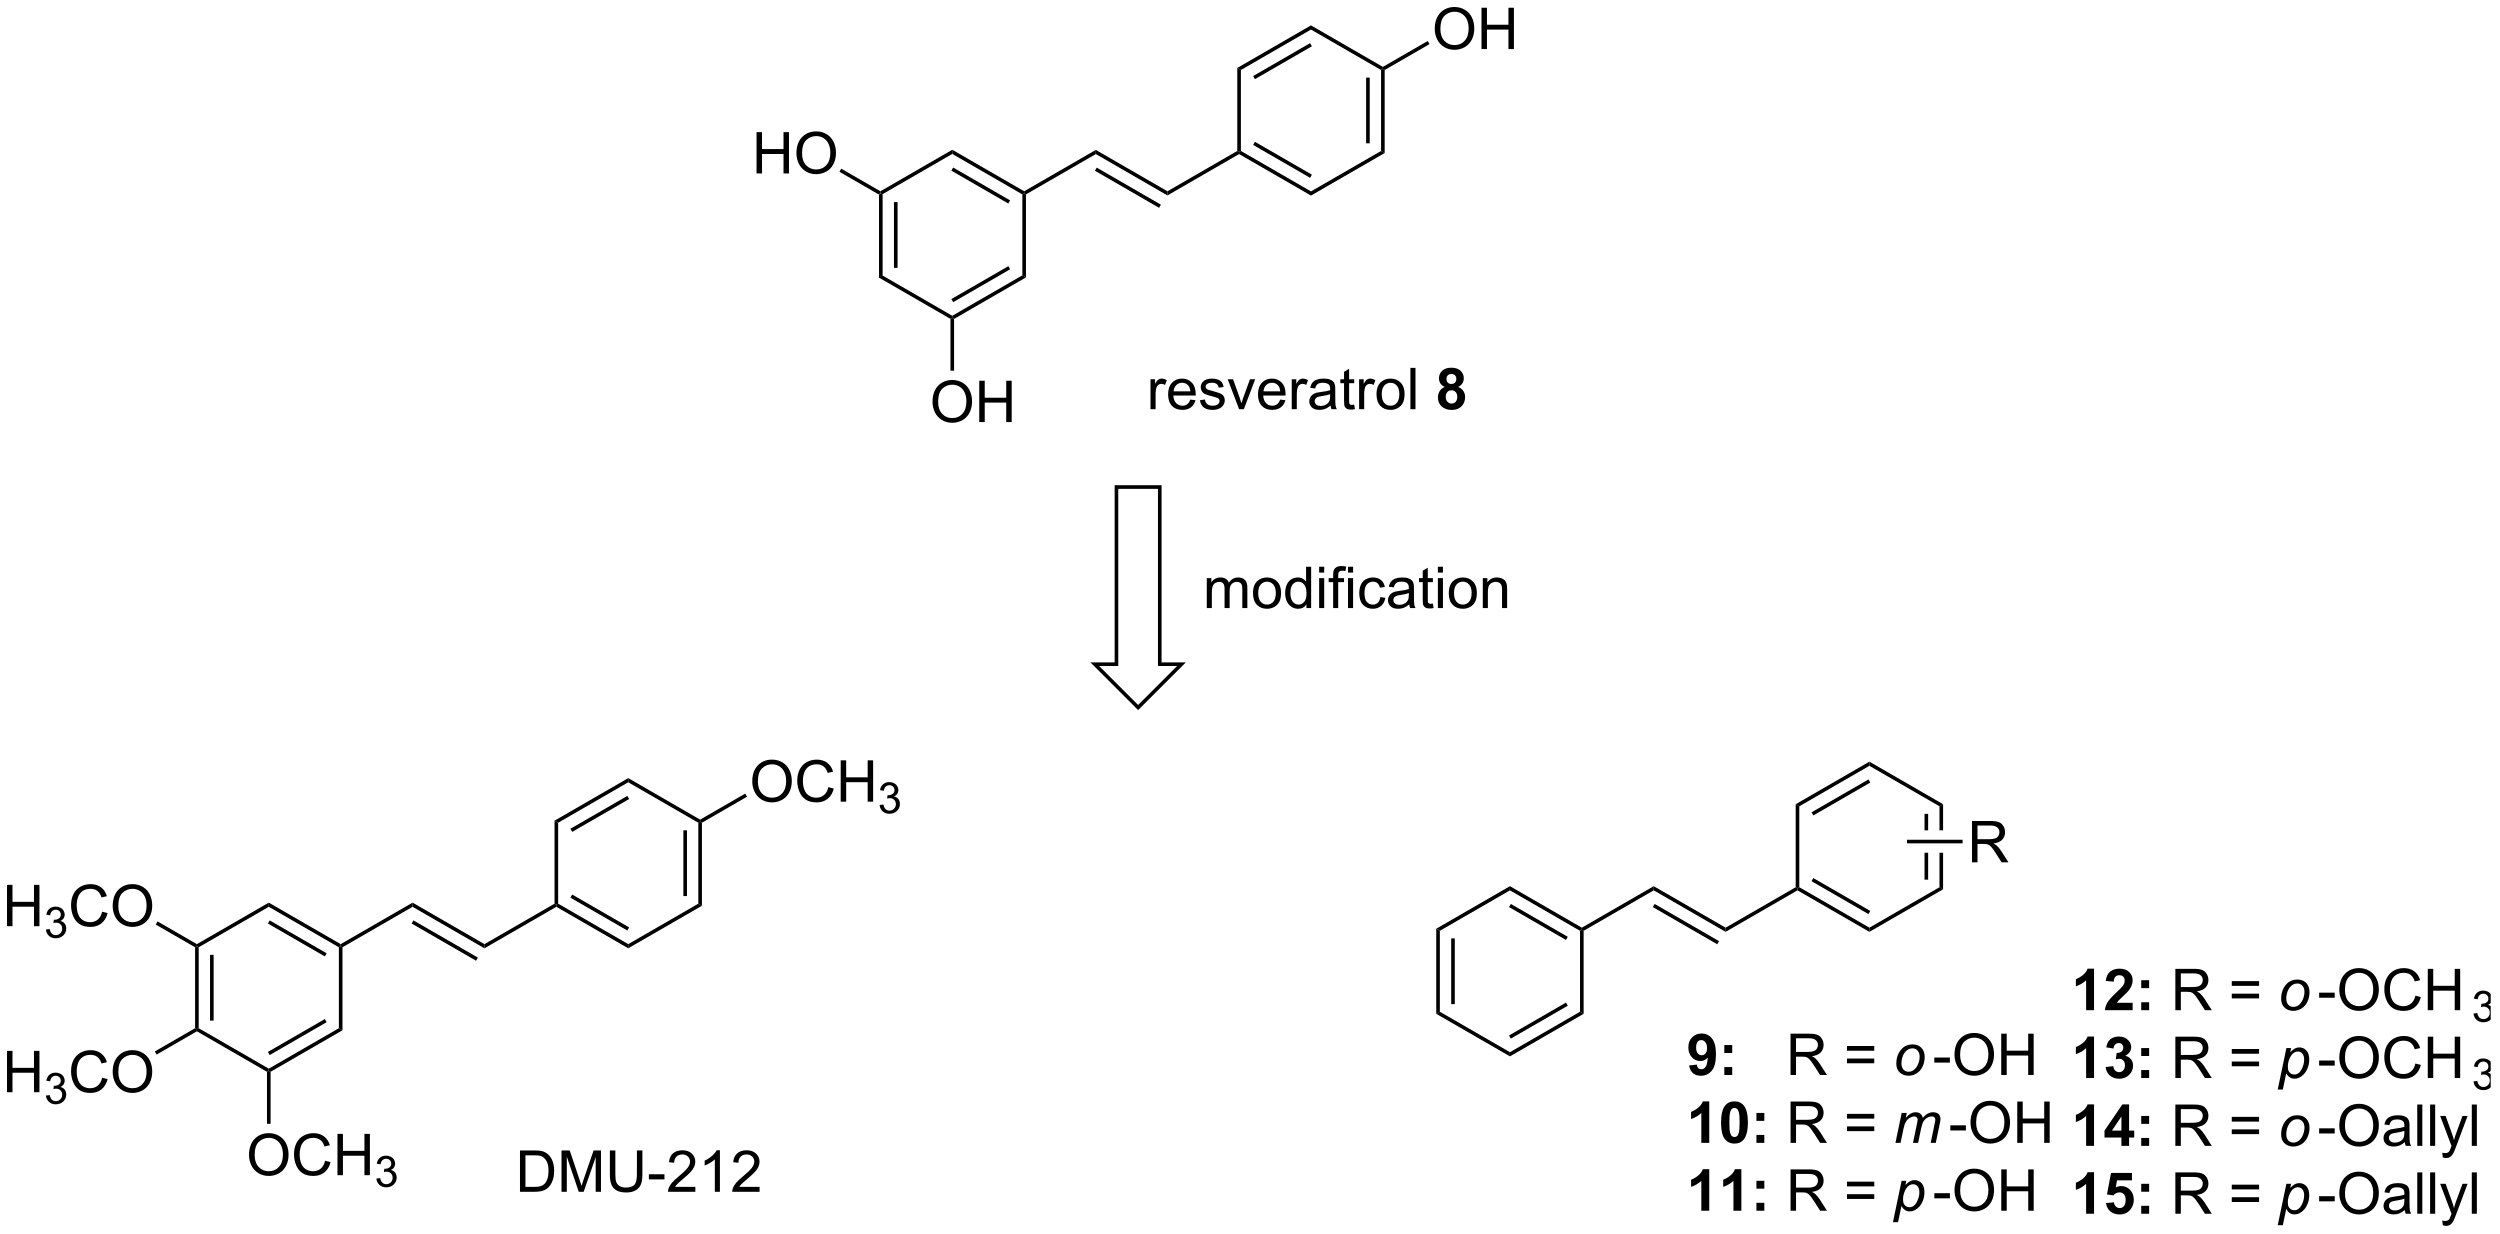 <?xml version="1.0" encoding="UTF-8"?>
<!DOCTYPE svg PUBLIC '-//W3C//DTD SVG 1.0//EN'
          'http://www.w3.org/TR/2001/REC-SVG-20010904/DTD/svg10.dtd'>
<svg stroke-dasharray="none" shape-rendering="auto" xmlns="http://www.w3.org/2000/svg" font-family="'Dialog'" text-rendering="auto" width="950" fill-opacity="1" color-interpolation="auto" color-rendering="auto" preserveAspectRatio="xMidYMid meet" font-size="12px" viewBox="0 0 950 469" fill="black" xmlns:xlink="http://www.w3.org/1999/xlink" stroke="black" image-rendering="auto" stroke-miterlimit="10" stroke-linecap="square" stroke-linejoin="miter" font-style="normal" stroke-width="1" height="469" stroke-dashoffset="0" font-weight="normal" stroke-opacity="1"
><!--Generated by the Batik Graphics2D SVG Generator--><defs id="genericDefs"
  /><g
  ><defs id="defs1"
    ><clipPath clipPathUnits="userSpaceOnUse" id="clipPath1"
      ><path d="M2.22 1.611 L358.136 1.611 L358.136 177.297 L2.22 177.297 L2.22 1.611 Z"
      /></clipPath
      ><clipPath clipPathUnits="userSpaceOnUse" id="clipPath2"
      ><path d="M0.183 5.307 L0.183 176.108 L346.071 176.108 L346.071 5.307 Z"
      /></clipPath
      ><clipPath clipPathUnits="userSpaceOnUse" id="clipPath3"
      ><path d="M0.183 5.307 L0.183 176.108 L345.231 176.108 L345.231 5.307 Z"
      /></clipPath
    ></defs
    ><g transform="scale(2.667,2.667) translate(-2.22,-1.611) matrix(1.029,0,0,1.029,2.031,-3.848)"
    ><path d="M121.897 32.237 L122.147 32.093 L122.397 32.237 L122.397 43.448 L121.897 43.737 ZM123.967 33.288 L123.967 42.398 L124.467 42.398 L124.467 33.288 Z" stroke="none" clip-path="url(#clipPath3)"
    /></g
    ><g transform="matrix(2.743,0,0,2.743,-0.502,-14.557)"
    ><path d="M121.897 43.737 L122.397 43.448 L132.106 49.054 L132.106 49.343 L131.856 49.487 Z" stroke="none" clip-path="url(#clipPath3)"
    /></g
    ><g transform="matrix(2.743,0,0,2.743,-0.502,-14.557)"
    ><path d="M132.356 49.487 L132.106 49.343 L132.106 49.054 L141.815 43.448 L142.315 43.737 ZM132.231 47.169 L140.12 42.614 L139.87 42.181 L131.981 46.736 Z" stroke="none" clip-path="url(#clipPath3)"
    /></g
    ><g transform="matrix(2.743,0,0,2.743,-0.502,-14.557)"
    ><path d="M142.315 43.737 L141.815 43.448 L141.815 32.237 L142.065 32.093 L142.315 32.237 Z" stroke="none" clip-path="url(#clipPath3)"
    /></g
    ><g transform="matrix(2.743,0,0,2.743,-0.502,-14.557)"
    ><path d="M142.065 31.804 L142.065 32.093 L141.815 32.237 L132.106 26.631 L132.106 26.054 ZM140.12 33.071 L132.231 28.516 L131.981 28.949 L139.87 33.504 Z" stroke="none" clip-path="url(#clipPath3)"
    /></g
    ><g transform="matrix(2.743,0,0,2.743,-0.502,-14.557)"
    ><path d="M132.106 26.054 L132.106 26.631 L122.397 32.237 L122.147 32.093 L122.147 31.804 Z" stroke="none" clip-path="url(#clipPath3)"
    /></g
    ><g transform="matrix(2.743,0,0,2.743,-0.502,-14.557)"
    ><path d="M104.991 29.337 L104.991 23.611 L105.749 23.611 L105.749 25.962 L108.726 25.962 L108.726 23.611 L109.484 23.611 L109.484 29.337 L108.726 29.337 L108.726 26.637 L105.749 26.637 L105.749 29.337 L104.991 29.337 ZM110.516 26.548 Q110.516 25.121 111.282 24.317 Q112.047 23.509 113.258 23.509 Q114.05 23.509 114.685 23.89 Q115.323 24.267 115.657 24.944 Q115.993 25.621 115.993 26.481 Q115.993 27.353 115.641 28.041 Q115.29 28.728 114.644 29.082 Q114.001 29.436 113.253 29.436 Q112.446 29.436 111.808 29.046 Q111.172 28.653 110.844 27.978 Q110.516 27.301 110.516 26.548 ZM111.297 26.559 Q111.297 27.595 111.852 28.192 Q112.409 28.785 113.251 28.785 Q114.105 28.785 114.657 28.184 Q115.212 27.582 115.212 26.478 Q115.212 25.778 114.975 25.257 Q114.737 24.736 114.282 24.45 Q113.829 24.16 113.261 24.16 Q112.456 24.16 111.876 24.715 Q111.297 25.267 111.297 26.559 Z" stroke="none" clip-path="url(#clipPath3)"
    /></g
    ><g transform="matrix(2.743,0,0,2.743,-0.502,-14.557)"
    ><path d="M122.147 31.804 L122.147 32.093 L121.897 32.237 L116.477 29.108 L116.727 28.675 Z" stroke="none" clip-path="url(#clipPath3)"
    /></g
    ><g transform="matrix(2.743,0,0,2.743,-0.502,-14.557)"
    ><path d="M129.369 60.989 Q129.369 59.562 130.135 58.757 Q130.9 57.95 132.111 57.95 Q132.903 57.95 133.538 58.33 Q134.176 58.707 134.51 59.384 Q134.845 60.062 134.845 60.921 Q134.845 61.793 134.494 62.481 Q134.142 63.168 133.496 63.522 Q132.853 63.877 132.106 63.877 Q131.299 63.877 130.661 63.486 Q130.025 63.093 129.697 62.418 Q129.369 61.741 129.369 60.989 ZM130.15 60.999 Q130.15 62.035 130.705 62.632 Q131.262 63.225 132.103 63.225 Q132.958 63.225 133.51 62.624 Q134.064 62.022 134.064 60.918 Q134.064 60.218 133.827 59.697 Q133.59 59.176 133.135 58.89 Q132.681 58.6 132.114 58.6 Q131.309 58.6 130.728 59.155 Q130.15 59.707 130.15 60.999 ZM135.844 63.778 L135.844 58.051 L136.602 58.051 L136.602 60.403 L139.579 60.403 L139.579 58.051 L140.336 58.051 L140.336 63.778 L139.579 63.778 L139.579 61.077 L136.602 61.077 L136.602 63.778 L135.844 63.778 Z" stroke="none" clip-path="url(#clipPath3)"
    /></g
    ><g transform="matrix(2.743,0,0,2.743,-0.502,-14.557)"
    ><path d="M131.856 49.487 L132.106 49.343 L132.356 49.487 L132.356 56.653 L131.856 56.653 Z" stroke="none" clip-path="url(#clipPath3)"
    /></g
    ><g transform="matrix(2.743,0,0,2.743,-0.502,-14.557)"
    ><path d="M142.315 32.237 L142.065 32.093 L142.065 31.804 L151.99 26.074 L151.99 26.651 Z" stroke="none" clip-path="url(#clipPath3)"
    /></g
    ><g transform="matrix(2.743,0,0,2.743,-0.502,-14.557)"
    ><path d="M151.99 26.651 L151.99 26.074 L161.915 31.804 L161.915 32.381 ZM151.865 28.961 L160.758 34.096 L161.008 33.663 L152.115 28.528 Z" stroke="none" clip-path="url(#clipPath3)"
    /></g
    ><g transform="matrix(2.743,0,0,2.743,-0.502,-14.557)"
    ><path d="M161.915 32.381 L161.915 31.804 L171.589 26.218 L171.839 26.363 L171.839 26.651 Z" stroke="none" clip-path="url(#clipPath3)"
    /></g
    ><g transform="matrix(2.743,0,0,2.743,-0.502,-14.557)"
    ><path d="M171.839 26.651 L171.839 26.363 L172.089 26.218 L181.799 31.824 L181.799 32.401 ZM173.784 25.384 L181.674 29.939 L181.924 29.506 L174.034 24.951 Z" stroke="none" clip-path="url(#clipPath3)"
    /></g
    ><g transform="matrix(2.743,0,0,2.743,-0.502,-14.557)"
    ><path d="M181.799 32.401 L181.799 31.824 L191.508 26.218 L192.008 26.507 Z" stroke="none" clip-path="url(#clipPath3)"
    /></g
    ><g transform="matrix(2.743,0,0,2.743,-0.502,-14.557)"
    ><path d="M192.008 26.507 L191.508 26.218 L191.508 15.007 L191.758 14.863 L192.008 15.007 ZM189.938 25.167 L189.938 16.058 L189.438 16.058 L189.438 25.167 Z" stroke="none" clip-path="url(#clipPath3)"
    /></g
    ><g transform="matrix(2.743,0,0,2.743,-0.502,-14.557)"
    ><path d="M191.758 14.574 L191.758 14.863 L191.508 15.007 L181.799 9.401 L181.799 8.824 Z" stroke="none" clip-path="url(#clipPath3)"
    /></g
    ><g transform="matrix(2.743,0,0,2.743,-0.502,-14.557)"
    ><path d="M181.799 8.824 L181.799 9.401 L172.089 15.007 L171.589 14.718 ZM181.674 11.286 L173.784 15.841 L174.034 16.274 L181.924 11.719 Z" stroke="none" clip-path="url(#clipPath3)"
    /></g
    ><g transform="matrix(2.743,0,0,2.743,-0.502,-14.557)"
    ><path d="M171.589 14.718 L172.089 15.007 L172.089 26.218 L171.839 26.363 L171.589 26.218 Z" stroke="none" clip-path="url(#clipPath3)"
    /></g
    ><g transform="matrix(2.743,0,0,2.743,-0.502,-14.557)"
    ><path d="M198.946 9.318 Q198.946 7.891 199.711 7.087 Q200.477 6.279 201.688 6.279 Q202.48 6.279 203.115 6.66 Q203.753 7.037 204.086 7.714 Q204.422 8.391 204.422 9.251 Q204.422 10.123 204.071 10.811 Q203.719 11.498 203.073 11.852 Q202.43 12.207 201.683 12.207 Q200.875 12.207 200.237 11.816 Q199.602 11.423 199.274 10.748 Q198.946 10.071 198.946 9.318 ZM199.727 9.329 Q199.727 10.365 200.282 10.962 Q200.839 11.555 201.68 11.555 Q202.534 11.555 203.086 10.954 Q203.641 10.352 203.641 9.248 Q203.641 8.548 203.404 8.027 Q203.167 7.506 202.711 7.22 Q202.258 6.93 201.69 6.93 Q200.886 6.93 200.305 7.485 Q199.727 8.037 199.727 9.329 ZM205.421 12.107 L205.421 6.381 L206.179 6.381 L206.179 8.732 L209.155 8.732 L209.155 6.381 L209.913 6.381 L209.913 12.107 L209.155 12.107 L209.155 9.407 L206.179 9.407 L206.179 12.107 L205.421 12.107 Z" stroke="none" clip-path="url(#clipPath3)"
    /></g
    ><g transform="matrix(2.743,0,0,2.743,-0.502,-14.557)"
    ><path d="M192.008 15.007 L191.758 14.863 L191.758 14.574 L197.97 10.987 L198.22 11.42 Z" stroke="none" clip-path="url(#clipPath3)"
    /></g
    ><g transform="matrix(2.743,0,0,2.743,-0.502,-14.557)"
    ><path d="M159.569 61.997 L159.569 57.849 L160.202 57.849 L160.202 58.477 Q160.444 58.036 160.648 57.896 Q160.853 57.755 161.101 57.755 Q161.455 57.755 161.822 57.982 L161.58 58.633 Q161.322 58.482 161.064 58.482 Q160.835 58.482 160.65 58.62 Q160.468 58.758 160.39 59.005 Q160.273 59.38 160.273 59.825 L160.273 61.997 L159.569 61.997 ZM165.08 60.661 L165.806 60.75 Q165.635 61.388 165.168 61.739 Q164.705 62.091 163.983 62.091 Q163.072 62.091 162.538 61.531 Q162.007 60.969 162.007 59.958 Q162.007 58.911 162.546 58.333 Q163.085 57.755 163.944 57.755 Q164.775 57.755 165.301 58.323 Q165.83 58.888 165.83 59.914 Q165.83 59.977 165.827 60.102 L162.733 60.102 Q162.773 60.786 163.119 61.151 Q163.468 61.513 163.986 61.513 Q164.374 61.513 164.648 61.31 Q164.921 61.107 165.08 60.661 ZM162.773 59.523 L165.088 59.523 Q165.041 59 164.822 58.739 Q164.486 58.333 163.952 58.333 Q163.468 58.333 163.137 58.659 Q162.806 58.982 162.773 59.523 ZM166.409 60.758 L167.105 60.648 Q167.162 61.068 167.43 61.292 Q167.698 61.513 168.178 61.513 Q168.662 61.513 168.896 61.315 Q169.131 61.117 169.131 60.852 Q169.131 60.614 168.925 60.477 Q168.779 60.383 168.206 60.239 Q167.433 60.044 167.133 59.901 Q166.834 59.758 166.68 59.508 Q166.526 59.255 166.526 58.95 Q166.526 58.672 166.651 58.437 Q166.779 58.2 166.998 58.044 Q167.162 57.922 167.446 57.838 Q167.73 57.755 168.053 57.755 Q168.542 57.755 168.909 57.896 Q169.279 58.036 169.454 58.276 Q169.631 58.516 169.698 58.919 L169.011 59.013 Q168.964 58.693 168.737 58.513 Q168.513 58.333 168.105 58.333 Q167.62 58.333 167.412 58.495 Q167.206 58.654 167.206 58.867 Q167.206 59.005 167.292 59.114 Q167.378 59.227 167.56 59.302 Q167.667 59.341 168.183 59.482 Q168.928 59.68 169.222 59.807 Q169.519 59.935 169.685 60.177 Q169.855 60.419 169.855 60.779 Q169.855 61.13 169.649 61.44 Q169.443 61.75 169.055 61.922 Q168.67 62.091 168.183 62.091 Q167.373 62.091 166.948 61.755 Q166.526 61.419 166.409 60.758 ZM171.842 61.997 L170.263 57.849 L171.006 57.849 L171.896 60.333 Q172.042 60.734 172.162 61.169 Q172.256 60.841 172.425 60.38 L173.347 57.849 L174.068 57.849 L172.498 61.997 L171.842 61.997 ZM177.529 60.661 L178.256 60.75 Q178.084 61.388 177.618 61.739 Q177.154 62.091 176.433 62.091 Q175.521 62.091 174.987 61.531 Q174.456 60.969 174.456 59.958 Q174.456 58.911 174.995 58.333 Q175.534 57.755 176.394 57.755 Q177.224 57.755 177.75 58.323 Q178.279 58.888 178.279 59.914 Q178.279 59.977 178.276 60.102 L175.183 60.102 Q175.222 60.786 175.568 61.151 Q175.917 61.513 176.435 61.513 Q176.823 61.513 177.097 61.31 Q177.37 61.107 177.529 60.661 ZM175.222 59.523 L177.537 59.523 Q177.49 59 177.271 58.739 Q176.935 58.333 176.401 58.333 Q175.917 58.333 175.586 58.659 Q175.256 58.982 175.222 59.523 ZM179.132 61.997 L179.132 57.849 L179.765 57.849 L179.765 58.477 Q180.007 58.036 180.21 57.896 Q180.416 57.755 180.663 57.755 Q181.017 57.755 181.385 57.982 L181.142 58.633 Q180.885 58.482 180.627 58.482 Q180.398 58.482 180.213 58.62 Q180.03 58.758 179.952 59.005 Q179.835 59.38 179.835 59.825 L179.835 61.997 L179.132 61.997 ZM184.51 61.484 Q184.119 61.818 183.757 61.956 Q183.398 62.091 182.983 62.091 Q182.299 62.091 181.931 61.758 Q181.564 61.422 181.564 60.904 Q181.564 60.599 181.702 60.346 Q181.843 60.094 182.067 59.943 Q182.291 59.789 182.572 59.711 Q182.78 59.656 183.197 59.607 Q184.049 59.505 184.452 59.364 Q184.455 59.219 184.455 59.18 Q184.455 58.75 184.257 58.575 Q183.986 58.336 183.455 58.336 Q182.96 58.336 182.723 58.51 Q182.486 58.685 182.374 59.125 L181.687 59.031 Q181.78 58.591 181.994 58.32 Q182.21 58.047 182.616 57.901 Q183.023 57.755 183.556 57.755 Q184.088 57.755 184.418 57.88 Q184.752 58.005 184.908 58.195 Q185.064 58.383 185.127 58.672 Q185.163 58.852 185.163 59.32 L185.163 60.258 Q185.163 61.239 185.208 61.5 Q185.252 61.758 185.385 61.997 L184.65 61.997 Q184.541 61.779 184.51 61.484 ZM184.452 59.914 Q184.069 60.07 183.304 60.18 Q182.869 60.242 182.689 60.32 Q182.51 60.398 182.411 60.549 Q182.314 60.7 182.314 60.883 Q182.314 61.164 182.528 61.352 Q182.741 61.539 183.15 61.539 Q183.556 61.539 183.871 61.362 Q184.189 61.185 184.338 60.875 Q184.452 60.638 184.452 60.172 L184.452 59.914 ZM187.787 61.367 L187.888 61.989 Q187.592 62.052 187.357 62.052 Q186.974 62.052 186.763 61.932 Q186.553 61.81 186.467 61.612 Q186.381 61.414 186.381 60.781 L186.381 58.396 L185.865 58.396 L185.865 57.849 L186.381 57.849 L186.381 56.82 L187.081 56.398 L187.081 57.849 L187.787 57.849 L187.787 58.396 L187.081 58.396 L187.081 60.82 Q187.081 61.122 187.118 61.208 Q187.154 61.294 187.237 61.346 Q187.323 61.396 187.48 61.396 Q187.597 61.396 187.787 61.367 ZM188.468 61.997 L188.468 57.849 L189.101 57.849 L189.101 58.477 Q189.343 58.036 189.546 57.896 Q189.752 57.755 189.999 57.755 Q190.353 57.755 190.72 57.982 L190.478 58.633 Q190.22 58.482 189.963 58.482 Q189.733 58.482 189.549 58.62 Q189.366 58.758 189.288 59.005 Q189.171 59.38 189.171 59.825 L189.171 61.997 L188.468 61.997 ZM190.877 59.922 Q190.877 58.771 191.517 58.216 Q192.054 57.755 192.822 57.755 Q193.679 57.755 194.22 58.315 Q194.765 58.875 194.765 59.864 Q194.765 60.664 194.523 61.125 Q194.283 61.583 193.825 61.838 Q193.366 62.091 192.822 62.091 Q191.952 62.091 191.413 61.534 Q190.877 60.974 190.877 59.922 ZM191.601 59.922 Q191.601 60.719 191.947 61.117 Q192.296 61.513 192.822 61.513 Q193.345 61.513 193.692 61.114 Q194.041 60.716 194.041 59.898 Q194.041 59.13 193.692 58.734 Q193.343 58.336 192.822 58.336 Q192.296 58.336 191.947 58.732 Q191.601 59.125 191.601 59.922 ZM195.573 61.997 L195.573 56.271 L196.276 56.271 L196.276 61.997 L195.573 61.997 Z" stroke="none" clip-path="url(#clipPath3)"
    /></g
    ><g transform="matrix(2.743,0,0,2.743,-0.502,-14.557)"
    ><path d="M200.342 58.906 Q199.917 58.727 199.722 58.414 Q199.529 58.099 199.529 57.724 Q199.529 57.083 199.977 56.667 Q200.425 56.247 201.248 56.247 Q202.065 56.247 202.516 56.667 Q202.967 57.083 202.967 57.724 Q202.967 58.122 202.758 58.432 Q202.553 58.742 202.178 58.906 Q202.654 59.099 202.901 59.466 Q203.151 59.833 203.151 60.312 Q203.151 61.107 202.644 61.604 Q202.138 62.099 201.3 62.099 Q200.519 62.099 199.998 61.687 Q199.386 61.203 199.386 60.359 Q199.386 59.896 199.615 59.508 Q199.847 59.117 200.342 58.906 ZM200.568 57.802 Q200.568 58.13 200.753 58.315 Q200.94 58.497 201.248 58.497 Q201.56 58.497 201.748 58.312 Q201.935 58.125 201.935 57.797 Q201.935 57.489 201.75 57.305 Q201.565 57.117 201.261 57.117 Q200.943 57.117 200.756 57.305 Q200.568 57.492 200.568 57.802 ZM200.467 60.255 Q200.467 60.708 200.698 60.963 Q200.933 61.216 201.279 61.216 Q201.62 61.216 201.842 60.971 Q202.065 60.727 202.065 60.266 Q202.065 59.864 201.839 59.62 Q201.612 59.375 201.263 59.375 Q200.862 59.375 200.665 59.654 Q200.467 59.93 200.467 60.255 Z" stroke="none" clip-path="url(#clipPath3)"
    /></g
    ><g transform="matrix(2.743,0,0,2.743,-0.502,-14.557)"
    ><path d="M1.155 156.617 L1.155 150.89 L1.913 150.89 L1.913 153.242 L4.89 153.242 L4.89 150.89 L5.647 150.89 L5.647 156.617 L4.89 156.617 L4.89 153.916 L1.913 153.916 L1.913 156.617 L1.155 156.617 Z" stroke="none" clip-path="url(#clipPath3)"
    /></g
    ><g transform="matrix(2.743,0,0,2.743,-0.502,-14.557)"
    ><path d="M6.544 157.082 L7.071 157.012 Q7.163 157.461 7.38 157.658 Q7.599 157.856 7.913 157.856 Q8.284 157.856 8.54 157.598 Q8.798 157.34 8.798 156.959 Q8.798 156.596 8.56 156.361 Q8.323 156.125 7.956 156.125 Q7.808 156.125 7.585 156.184 L7.644 155.721 Q7.696 155.727 7.728 155.727 Q8.065 155.727 8.335 155.551 Q8.604 155.375 8.604 155.008 Q8.604 154.719 8.407 154.529 Q8.212 154.338 7.901 154.338 Q7.593 154.338 7.388 154.531 Q7.183 154.725 7.124 155.111 L6.597 155.018 Q6.694 154.486 7.036 154.195 Q7.38 153.904 7.89 153.904 Q8.241 153.904 8.536 154.055 Q8.833 154.205 8.989 154.467 Q9.146 154.727 9.146 155.019 Q9.146 155.299 8.995 155.527 Q8.847 155.756 8.554 155.891 Q8.935 155.978 9.146 156.256 Q9.357 156.531 9.357 156.947 Q9.357 157.51 8.946 157.902 Q8.536 158.293 7.909 158.293 Q7.345 158.293 6.97 157.957 Q6.597 157.619 6.544 157.082 Z" stroke="none" clip-path="url(#clipPath3)"
    /></g
    ><g transform="matrix(2.743,0,0,2.743,-0.502,-14.557)"
    ><path d="M14.332 154.609 L15.09 154.799 Q14.853 155.734 14.233 156.226 Q13.613 156.716 12.72 156.716 Q11.793 156.716 11.212 156.338 Q10.634 155.961 10.329 155.247 Q10.027 154.531 10.027 153.711 Q10.027 152.815 10.368 152.151 Q10.712 151.484 11.342 151.138 Q11.973 150.791 12.73 150.791 Q13.59 150.791 14.176 151.229 Q14.762 151.666 14.993 152.461 L14.246 152.635 Q14.048 152.01 13.668 151.726 Q13.29 151.44 12.715 151.44 Q12.056 151.44 11.611 151.757 Q11.168 152.072 10.988 152.606 Q10.809 153.14 10.809 153.705 Q10.809 154.437 11.022 154.981 Q11.236 155.526 11.684 155.797 Q12.134 156.065 12.658 156.065 Q13.293 156.065 13.733 155.697 Q14.176 155.33 14.332 154.609 ZM15.794 153.828 Q15.794 152.401 16.56 151.596 Q17.326 150.789 18.537 150.789 Q19.328 150.789 19.963 151.169 Q20.602 151.547 20.935 152.224 Q21.271 152.901 21.271 153.76 Q21.271 154.632 20.919 155.32 Q20.568 156.007 19.922 156.362 Q19.279 156.716 18.531 156.716 Q17.724 156.716 17.086 156.325 Q16.451 155.932 16.122 155.257 Q15.794 154.58 15.794 153.828 ZM16.576 153.838 Q16.576 154.875 17.13 155.471 Q17.688 156.065 18.529 156.065 Q19.383 156.065 19.935 155.463 Q20.49 154.862 20.49 153.757 Q20.49 153.057 20.253 152.536 Q20.016 152.015 19.56 151.729 Q19.107 151.44 18.539 151.44 Q17.734 151.44 17.154 151.994 Q16.576 152.547 16.576 153.838 Z" stroke="none" clip-path="url(#clipPath3)"
    /></g
    ><g transform="matrix(2.743,0,0,2.743,-0.502,-14.557)"
    ><path d="M104.397 113.578 Q104.397 112.151 105.162 111.346 Q105.928 110.539 107.139 110.539 Q107.93 110.539 108.566 110.919 Q109.204 111.296 109.537 111.974 Q109.873 112.651 109.873 113.51 Q109.873 114.382 109.522 115.07 Q109.17 115.757 108.524 116.112 Q107.881 116.466 107.134 116.466 Q106.326 116.466 105.688 116.075 Q105.053 115.682 104.725 115.007 Q104.397 114.33 104.397 113.578 ZM105.178 113.588 Q105.178 114.625 105.733 115.221 Q106.29 115.815 107.131 115.815 Q107.985 115.815 108.537 115.213 Q109.092 114.612 109.092 113.507 Q109.092 112.807 108.855 112.286 Q108.618 111.765 108.162 111.479 Q107.709 111.19 107.141 111.19 Q106.337 111.19 105.756 111.744 Q105.178 112.296 105.178 113.588 ZM114.934 114.359 L115.692 114.549 Q115.455 115.484 114.835 115.976 Q114.216 116.466 113.322 116.466 Q112.395 116.466 111.815 116.088 Q111.237 115.71 110.932 114.997 Q110.63 114.281 110.63 113.46 Q110.63 112.565 110.971 111.901 Q111.315 111.234 111.945 110.888 Q112.575 110.541 113.333 110.541 Q114.192 110.541 114.778 110.979 Q115.364 111.416 115.596 112.21 L114.848 112.385 Q114.65 111.76 114.27 111.476 Q113.893 111.19 113.317 111.19 Q112.658 111.19 112.213 111.507 Q111.77 111.823 111.591 112.356 Q111.411 112.89 111.411 113.455 Q111.411 114.187 111.624 114.731 Q111.838 115.276 112.286 115.546 Q112.737 115.815 113.26 115.815 Q113.895 115.815 114.335 115.448 Q114.778 115.08 114.934 114.359 ZM116.649 116.367 L116.649 110.64 L117.407 110.64 L117.407 112.992 L120.384 112.992 L120.384 110.64 L121.141 110.64 L121.141 116.367 L120.384 116.367 L120.384 113.666 L117.407 113.666 L117.407 116.367 L116.649 116.367 Z" stroke="none" clip-path="url(#clipPath3)"
    /></g
    ><g transform="matrix(2.743,0,0,2.743,-0.502,-14.557)"
    ><path d="M122.038 116.832 L122.565 116.762 Q122.657 117.211 122.874 117.408 Q123.093 117.606 123.407 117.606 Q123.778 117.606 124.034 117.348 Q124.292 117.09 124.292 116.709 Q124.292 116.346 124.054 116.111 Q123.817 115.875 123.45 115.875 Q123.302 115.875 123.079 115.934 L123.138 115.471 Q123.19 115.477 123.222 115.477 Q123.559 115.477 123.829 115.301 Q124.099 115.125 124.099 114.758 Q124.099 114.469 123.901 114.279 Q123.706 114.088 123.395 114.088 Q123.087 114.088 122.882 114.281 Q122.677 114.475 122.618 114.861 L122.091 114.768 Q122.188 114.236 122.53 113.945 Q122.874 113.654 123.384 113.654 Q123.735 113.654 124.03 113.805 Q124.327 113.955 124.483 114.217 Q124.639 114.477 124.639 114.769 Q124.639 115.049 124.489 115.277 Q124.341 115.506 124.048 115.641 Q124.429 115.728 124.639 116.006 Q124.85 116.281 124.85 116.697 Q124.85 117.26 124.44 117.652 Q124.03 118.043 123.403 118.043 Q122.839 118.043 122.464 117.707 Q122.091 117.369 122.038 116.832 Z" stroke="none" clip-path="url(#clipPath3)"
    /></g
    ><g transform="matrix(2.743,0,0,2.743,-0.502,-14.557)"
    ><path d="M57.337 130.93 L57.337 130.353 L67.296 136.103 L67.296 136.68 ZM57.212 133.249 L66.136 138.401 L66.386 137.968 L57.462 132.816 Z" stroke="none" clip-path="url(#clipPath3)"
    /></g
    ><g transform="matrix(2.743,0,0,2.743,-0.502,-14.557)"
    ><path d="M67.296 136.68 L67.296 136.103 L77.006 130.498 L77.256 130.642 L77.256 130.93 Z" stroke="none" clip-path="url(#clipPath3)"
    /></g
    ><g transform="matrix(2.743,0,0,2.743,-0.502,-14.557)"
    ><path d="M77.506 130.498 L77.256 130.642 L77.006 130.498 L77.006 118.998 L77.506 119.286 Z" stroke="none" clip-path="url(#clipPath3)"
    /></g
    ><g transform="matrix(2.743,0,0,2.743,-0.502,-14.557)"
    ><path d="M77.506 119.286 L77.006 118.998 L87.215 113.103 L87.215 113.68 ZM79.451 120.553 L87.34 115.999 L87.09 115.566 L79.201 120.12 Z" stroke="none" clip-path="url(#clipPath3)"
    /></g
    ><g transform="matrix(2.743,0,0,2.743,-0.502,-14.557)"
    ><path d="M87.215 113.68 L87.215 113.103 L97.174 118.853 L97.174 119.142 L96.924 119.286 Z" stroke="none" clip-path="url(#clipPath3)"
    /></g
    ><g transform="matrix(2.743,0,0,2.743,-0.502,-14.557)"
    ><path d="M96.924 119.286 L97.174 119.142 L97.424 119.286 L97.424 130.786 L96.924 130.498 ZM94.854 120.337 L94.854 129.447 L95.354 129.447 L95.354 120.337 Z" stroke="none" clip-path="url(#clipPath3)"
    /></g
    ><g transform="matrix(2.743,0,0,2.743,-0.502,-14.557)"
    ><path d="M96.924 130.498 L97.424 130.786 L87.215 136.68 L87.215 136.103 Z" stroke="none" clip-path="url(#clipPath3)"
    /></g
    ><g transform="matrix(2.743,0,0,2.743,-0.502,-14.557)"
    ><path d="M77.256 130.93 L77.256 130.642 L77.506 130.498 L87.215 136.103 L87.215 136.68 ZM79.201 129.663 L87.09 134.218 L87.34 133.785 L79.451 129.23 Z" stroke="none" clip-path="url(#clipPath3)"
    /></g
    ><g transform="matrix(2.743,0,0,2.743,-0.502,-14.557)"
    ><path d="M57.337 130.353 L57.337 130.93 L47.628 136.536 L47.378 136.392 L47.378 136.103 Z" stroke="none" clip-path="url(#clipPath3)"
    /></g
    ><g transform="matrix(2.743,0,0,2.743,-0.502,-14.557)"
    ><path d="M47.128 136.536 L47.378 136.392 L47.628 136.536 L47.628 148.036 L47.128 147.748 Z" stroke="none" clip-path="url(#clipPath3)"
    /></g
    ><g transform="matrix(2.743,0,0,2.743,-0.502,-14.557)"
    ><path d="M47.128 147.748 L47.628 148.036 L37.669 153.786 L37.419 153.642 L37.419 153.353 ZM45.183 146.48 L37.294 151.035 L37.544 151.468 L45.433 146.913 Z" stroke="none" clip-path="url(#clipPath3)"
    /></g
    ><g transform="matrix(2.743,0,0,2.743,-0.502,-14.557)"
    ><path d="M37.419 153.353 L37.419 153.642 L37.169 153.786 L27.459 148.18 L27.459 147.892 L27.709 147.748 Z" stroke="none" clip-path="url(#clipPath3)"
    /></g
    ><g transform="matrix(2.743,0,0,2.743,-0.502,-14.557)"
    ><path d="M27.709 147.748 L27.459 147.892 L27.209 147.748 L27.209 136.536 L27.459 136.392 L27.709 136.536 ZM29.779 146.697 L29.779 137.587 L29.279 137.587 L29.279 146.697 Z" stroke="none" clip-path="url(#clipPath3)"
    /></g
    ><g transform="matrix(2.743,0,0,2.743,-0.502,-14.557)"
    ><path d="M27.709 136.536 L27.459 136.392 L27.459 136.103 L37.419 130.353 L37.419 130.93 Z" stroke="none" clip-path="url(#clipPath3)"
    /></g
    ><g transform="matrix(2.743,0,0,2.743,-0.502,-14.557)"
    ><path d="M47.378 136.103 L47.378 136.392 L47.128 136.536 L37.419 130.93 L37.419 130.353 ZM45.433 137.37 L37.544 132.816 L37.294 133.249 L45.183 137.803 Z" stroke="none" clip-path="url(#clipPath3)"
    /></g
    ><g transform="matrix(2.743,0,0,2.743,-0.502,-14.557)"
    ><path d="M27.209 147.748 L27.459 147.892 L27.459 148.18 L21.879 151.402 L21.629 150.969 Z" stroke="none" clip-path="url(#clipPath3)"
    /></g
    ><g transform="matrix(2.743,0,0,2.743,-0.502,-14.557)"
    ><path d="M97.424 119.286 L97.174 119.142 L97.174 118.853 L103.421 115.246 L103.671 115.679 Z" stroke="none" clip-path="url(#clipPath3)"
    /></g
    ><g transform="matrix(2.743,0,0,2.743,-0.502,-14.557)"
    ><path d="M1.155 133.617 L1.155 127.89 L1.913 127.89 L1.913 130.242 L4.89 130.242 L4.89 127.89 L5.647 127.89 L5.647 133.617 L4.89 133.617 L4.89 130.916 L1.913 130.916 L1.913 133.617 L1.155 133.617 Z" stroke="none" clip-path="url(#clipPath3)"
    /></g
    ><g transform="matrix(2.743,0,0,2.743,-0.502,-14.557)"
    ><path d="M6.544 134.082 L7.071 134.012 Q7.163 134.461 7.38 134.658 Q7.599 134.856 7.913 134.856 Q8.284 134.856 8.54 134.598 Q8.798 134.34 8.798 133.959 Q8.798 133.596 8.56 133.361 Q8.323 133.125 7.956 133.125 Q7.808 133.125 7.585 133.184 L7.644 132.721 Q7.696 132.727 7.728 132.727 Q8.065 132.727 8.335 132.551 Q8.604 132.375 8.604 132.008 Q8.604 131.719 8.407 131.529 Q8.212 131.338 7.901 131.338 Q7.593 131.338 7.388 131.531 Q7.183 131.725 7.124 132.111 L6.597 132.018 Q6.694 131.486 7.036 131.195 Q7.38 130.904 7.89 130.904 Q8.241 130.904 8.536 131.055 Q8.833 131.205 8.989 131.467 Q9.146 131.727 9.146 132.019 Q9.146 132.299 8.995 132.527 Q8.847 132.756 8.554 132.891 Q8.935 132.978 9.146 133.256 Q9.357 133.531 9.357 133.947 Q9.357 134.51 8.946 134.902 Q8.536 135.293 7.909 135.293 Q7.345 135.293 6.97 134.957 Q6.597 134.619 6.544 134.082 Z" stroke="none" clip-path="url(#clipPath3)"
    /></g
    ><g transform="matrix(2.743,0,0,2.743,-0.502,-14.557)"
    ><path d="M14.332 131.609 L15.09 131.799 Q14.853 132.734 14.233 133.226 Q13.613 133.716 12.72 133.716 Q11.793 133.716 11.212 133.338 Q10.634 132.961 10.329 132.247 Q10.027 131.531 10.027 130.711 Q10.027 129.815 10.368 129.151 Q10.712 128.484 11.342 128.138 Q11.973 127.791 12.73 127.791 Q13.59 127.791 14.176 128.229 Q14.762 128.666 14.993 129.461 L14.246 129.635 Q14.048 129.01 13.668 128.726 Q13.29 128.44 12.715 128.44 Q12.056 128.44 11.611 128.757 Q11.168 129.072 10.988 129.606 Q10.809 130.14 10.809 130.705 Q10.809 131.437 11.022 131.981 Q11.236 132.526 11.684 132.797 Q12.134 133.065 12.658 133.065 Q13.293 133.065 13.733 132.697 Q14.176 132.33 14.332 131.609 ZM15.794 130.828 Q15.794 129.401 16.56 128.596 Q17.326 127.789 18.537 127.789 Q19.328 127.789 19.963 128.169 Q20.602 128.547 20.935 129.224 Q21.271 129.901 21.271 130.76 Q21.271 131.632 20.919 132.32 Q20.568 133.007 19.922 133.362 Q19.279 133.716 18.531 133.716 Q17.724 133.716 17.086 133.325 Q16.451 132.932 16.122 132.257 Q15.794 131.58 15.794 130.828 ZM16.576 130.838 Q16.576 131.875 17.13 132.471 Q17.688 133.065 18.529 133.065 Q19.383 133.065 19.935 132.463 Q20.49 131.862 20.49 130.757 Q20.49 130.057 20.253 129.536 Q20.016 129.015 19.56 128.729 Q19.107 128.44 18.539 128.44 Q17.734 128.44 17.154 128.994 Q16.576 129.547 16.576 130.838 Z" stroke="none" clip-path="url(#clipPath3)"
    /></g
    ><g transform="matrix(2.743,0,0,2.743,-0.502,-14.557)"
    ><path d="M27.459 136.103 L27.459 136.392 L27.209 136.536 L21.755 133.387 L22.005 132.954 Z" stroke="none" clip-path="url(#clipPath3)"
    /></g
    ><g transform="matrix(2.743,0,0,2.743,-0.502,-14.557)"
    ><path d="M34.682 165.328 Q34.682 163.901 35.447 163.096 Q36.213 162.289 37.424 162.289 Q38.215 162.289 38.851 162.669 Q39.489 163.047 39.822 163.724 Q40.158 164.401 40.158 165.26 Q40.158 166.132 39.807 166.82 Q39.455 167.507 38.809 167.862 Q38.166 168.216 37.419 168.216 Q36.611 168.216 35.973 167.825 Q35.338 167.432 35.01 166.757 Q34.682 166.08 34.682 165.328 ZM35.463 165.338 Q35.463 166.375 36.018 166.971 Q36.575 167.565 37.416 167.565 Q38.27 167.565 38.822 166.963 Q39.377 166.362 39.377 165.257 Q39.377 164.557 39.14 164.036 Q38.903 163.515 38.447 163.229 Q37.994 162.94 37.426 162.94 Q36.622 162.94 36.041 163.494 Q35.463 164.047 35.463 165.338 ZM45.219 166.109 L45.977 166.299 Q45.74 167.234 45.12 167.726 Q44.501 168.216 43.607 168.216 Q42.68 168.216 42.1 167.838 Q41.522 167.461 41.217 166.747 Q40.915 166.031 40.915 165.211 Q40.915 164.315 41.256 163.651 Q41.6 162.984 42.23 162.638 Q42.86 162.291 43.618 162.291 Q44.477 162.291 45.063 162.729 Q45.649 163.166 45.881 163.961 L45.133 164.135 Q44.935 163.51 44.555 163.226 Q44.178 162.94 43.602 162.94 Q42.943 162.94 42.498 163.257 Q42.055 163.572 41.876 164.106 Q41.696 164.64 41.696 165.205 Q41.696 165.937 41.91 166.481 Q42.123 167.026 42.571 167.297 Q43.022 167.565 43.545 167.565 Q44.18 167.565 44.62 167.197 Q45.063 166.83 45.219 166.109 ZM46.934 168.117 L46.934 162.39 L47.692 162.39 L47.692 164.742 L50.669 164.742 L50.669 162.39 L51.426 162.39 L51.426 168.117 L50.669 168.117 L50.669 165.416 L47.692 165.416 L47.692 168.117 L46.934 168.117 Z" stroke="none" clip-path="url(#clipPath3)"
    /></g
    ><g transform="matrix(2.743,0,0,2.743,-0.502,-14.557)"
    ><path d="M52.323 168.582 L52.85 168.512 Q52.942 168.961 53.159 169.158 Q53.377 169.356 53.692 169.356 Q54.063 169.356 54.319 169.098 Q54.577 168.84 54.577 168.459 Q54.577 168.096 54.339 167.861 Q54.102 167.625 53.735 167.625 Q53.587 167.625 53.364 167.684 L53.422 167.221 Q53.475 167.227 53.506 167.227 Q53.844 167.227 54.114 167.051 Q54.383 166.875 54.383 166.508 Q54.383 166.219 54.186 166.029 Q53.991 165.838 53.68 165.838 Q53.372 165.838 53.167 166.031 Q52.962 166.225 52.903 166.611 L52.376 166.518 Q52.473 165.986 52.815 165.695 Q53.159 165.404 53.669 165.404 Q54.02 165.404 54.315 165.555 Q54.612 165.705 54.768 165.967 Q54.924 166.227 54.924 166.519 Q54.924 166.799 54.774 167.027 Q54.626 167.256 54.333 167.391 Q54.714 167.478 54.924 167.756 Q55.135 168.031 55.135 168.447 Q55.135 169.01 54.725 169.402 Q54.315 169.793 53.688 169.793 Q53.124 169.793 52.749 169.457 Q52.376 169.119 52.323 168.582 Z" stroke="none" clip-path="url(#clipPath3)"
    /></g
    ><g transform="matrix(2.743,0,0,2.743,-0.502,-14.557)"
    ><path d="M37.169 153.786 L37.419 153.642 L37.669 153.786 L37.669 160.989 L37.169 160.989 Z" stroke="none" clip-path="url(#clipPath3)"
    /></g
    ><g transform="matrix(2.743,0,0,2.743,-0.502,-14.557)"
    ><path d="M72.218 170.409 L72.218 164.682 L74.192 164.682 Q74.859 164.682 75.21 164.763 Q75.702 164.877 76.051 165.174 Q76.504 165.557 76.728 166.154 Q76.952 166.747 76.952 167.513 Q76.952 168.167 76.799 168.672 Q76.648 169.174 76.408 169.505 Q76.171 169.833 75.887 170.023 Q75.606 170.214 75.205 170.312 Q74.804 170.409 74.286 170.409 L72.218 170.409 ZM72.976 169.732 L74.2 169.732 Q74.765 169.732 75.088 169.627 Q75.411 169.521 75.601 169.331 Q75.871 169.06 76.02 168.607 Q76.171 168.151 76.171 167.502 Q76.171 166.604 75.877 166.122 Q75.582 165.638 75.161 165.474 Q74.856 165.357 74.179 165.357 L72.976 165.357 L72.976 169.732 ZM77.972 170.409 L77.972 164.682 L79.112 164.682 L80.469 168.737 Q80.657 169.302 80.743 169.583 Q80.839 169.271 81.047 168.667 L82.417 164.682 L83.438 164.682 L83.438 170.409 L82.706 170.409 L82.706 165.614 L81.042 170.409 L80.36 170.409 L78.704 165.534 L78.704 170.409 L77.972 170.409 ZM88.417 164.682 L89.175 164.682 L89.175 167.989 Q89.175 168.854 88.98 169.362 Q88.784 169.87 88.274 170.19 Q87.766 170.508 86.938 170.508 Q86.133 170.508 85.62 170.229 Q85.11 169.951 84.891 169.427 Q84.672 168.901 84.672 167.989 L84.672 164.682 L85.43 164.682 L85.43 167.987 Q85.43 168.732 85.568 169.086 Q85.706 169.44 86.045 169.633 Q86.383 169.823 86.87 169.823 Q87.706 169.823 88.06 169.445 Q88.417 169.065 88.417 167.987 L88.417 164.682 ZM90.075 168.69 L90.075 167.982 L92.234 167.982 L92.234 168.69 L90.075 168.69 ZM96.512 169.732 L96.512 170.409 L92.726 170.409 Q92.718 170.154 92.809 169.919 Q92.952 169.534 93.27 169.159 Q93.59 168.784 94.192 168.292 Q95.124 167.526 95.452 167.078 Q95.78 166.63 95.78 166.232 Q95.78 165.815 95.481 165.529 Q95.184 165.239 94.702 165.239 Q94.195 165.239 93.89 165.544 Q93.585 165.849 93.582 166.388 L92.859 166.315 Q92.934 165.505 93.418 165.083 Q93.903 164.659 94.718 164.659 Q95.543 164.659 96.023 165.117 Q96.504 165.573 96.504 166.247 Q96.504 166.591 96.364 166.924 Q96.223 167.255 95.895 167.622 Q95.57 167.989 94.812 168.63 Q94.179 169.161 93.999 169.351 Q93.82 169.542 93.702 169.732 L96.512 169.732 ZM99.915 170.409 L99.211 170.409 L99.211 165.927 Q98.956 166.169 98.545 166.411 Q98.133 166.654 97.805 166.776 L97.805 166.096 Q98.394 165.818 98.834 165.424 Q99.276 165.029 99.461 164.659 L99.915 164.659 L99.915 170.409 ZM105.411 169.732 L105.411 170.409 L101.624 170.409 Q101.616 170.154 101.707 169.919 Q101.851 169.534 102.168 169.159 Q102.489 168.784 103.09 168.292 Q104.023 167.526 104.351 167.078 Q104.679 166.63 104.679 166.232 Q104.679 165.815 104.379 165.529 Q104.082 165.239 103.601 165.239 Q103.093 165.239 102.788 165.544 Q102.484 165.849 102.481 166.388 L101.757 166.315 Q101.832 165.505 102.317 165.083 Q102.801 164.659 103.616 164.659 Q104.442 164.659 104.921 165.117 Q105.403 165.573 105.403 166.247 Q105.403 166.591 105.262 166.924 Q105.121 167.255 104.793 167.622 Q104.468 167.989 103.71 168.63 Q103.077 169.161 102.898 169.351 Q102.718 169.542 102.601 169.732 L105.411 169.732 Z" stroke="none" clip-path="url(#clipPath3)"
    /></g
    ><g stroke-linecap="butt" stroke-width="0.5" transform="matrix(2.743,0,0,2.743,-0.502,-14.557)"
    ><path fill="none" d="M160.851 72.778 L154.851 72.778 L154.851 97.325 L151.851 97.325 L157.851 103.325 L163.851 97.325 L160.851 97.325 Z" clip-path="url(#clipPath3)"
    /></g
    ><g transform="matrix(2.743,0,0,2.743,-0.502,-14.557)"
    ><path d="M167.364 89.549 L167.364 85.401 L167.991 85.401 L167.991 85.982 Q168.187 85.677 168.51 85.492 Q168.835 85.307 169.249 85.307 Q169.71 85.307 170.004 85.5 Q170.301 85.69 170.421 86.034 Q170.913 85.307 171.702 85.307 Q172.32 85.307 172.65 85.648 Q172.983 85.989 172.983 86.7 L172.983 89.549 L172.286 89.549 L172.286 86.935 Q172.286 86.513 172.215 86.328 Q172.148 86.143 171.968 86.031 Q171.788 85.916 171.546 85.916 Q171.108 85.916 170.82 86.208 Q170.53 86.497 170.53 87.138 L170.53 89.549 L169.827 89.549 L169.827 86.854 Q169.827 86.385 169.655 86.151 Q169.483 85.916 169.093 85.916 Q168.796 85.916 168.543 86.073 Q168.293 86.229 168.179 86.531 Q168.067 86.831 168.067 87.396 L168.067 89.549 L167.364 89.549 ZM173.765 87.474 Q173.765 86.323 174.405 85.768 Q174.942 85.307 175.71 85.307 Q176.567 85.307 177.108 85.867 Q177.653 86.427 177.653 87.416 Q177.653 88.216 177.411 88.677 Q177.171 89.135 176.713 89.39 Q176.254 89.643 175.71 89.643 Q174.84 89.643 174.301 89.086 Q173.765 88.526 173.765 87.474 ZM174.489 87.474 Q174.489 88.271 174.835 88.669 Q175.184 89.065 175.71 89.065 Q176.233 89.065 176.58 88.666 Q176.929 88.268 176.929 87.45 Q176.929 86.682 176.58 86.286 Q176.231 85.888 175.71 85.888 Q175.184 85.888 174.835 86.284 Q174.489 86.677 174.489 87.474 ZM181.167 89.549 L181.167 89.026 Q180.774 89.643 180.008 89.643 Q179.511 89.643 179.094 89.37 Q178.68 89.096 178.451 88.607 Q178.222 88.114 178.222 87.479 Q178.222 86.857 178.428 86.351 Q178.636 85.846 179.05 85.578 Q179.464 85.307 179.977 85.307 Q180.352 85.307 180.644 85.466 Q180.938 85.622 181.12 85.877 L181.12 83.823 L181.821 83.823 L181.821 89.549 L181.167 89.549 ZM178.946 87.479 Q178.946 88.276 179.282 88.672 Q179.618 89.065 180.073 89.065 Q180.534 89.065 180.857 88.687 Q181.18 88.31 181.18 87.536 Q181.18 86.685 180.852 86.286 Q180.524 85.888 180.042 85.888 Q179.573 85.888 179.258 86.271 Q178.946 86.653 178.946 87.479 ZM182.929 84.63 L182.929 83.823 L183.632 83.823 L183.632 84.63 L182.929 84.63 ZM182.929 89.549 L182.929 85.401 L183.632 85.401 L183.632 89.549 L182.929 89.549 ZM184.87 89.549 L184.87 85.948 L184.25 85.948 L184.25 85.401 L184.87 85.401 L184.87 84.958 Q184.87 84.541 184.946 84.338 Q185.047 84.065 185.303 83.896 Q185.558 83.724 186.019 83.724 Q186.316 83.724 186.675 83.794 L186.571 84.409 Q186.352 84.37 186.157 84.37 Q185.836 84.37 185.704 84.508 Q185.571 84.643 185.571 85.018 L185.571 85.401 L186.378 85.401 L186.378 85.948 L185.571 85.948 L185.571 89.549 L184.87 89.549 ZM186.929 84.63 L186.929 83.823 L187.632 83.823 L187.632 84.63 L186.929 84.63 ZM186.929 89.549 L186.929 85.401 L187.632 85.401 L187.632 89.549 L186.929 89.549 ZM191.409 88.028 L192.102 88.12 Q191.987 88.833 191.521 89.239 Q191.055 89.643 190.375 89.643 Q189.524 89.643 189.006 89.086 Q188.487 88.528 188.487 87.489 Q188.487 86.817 188.709 86.315 Q188.933 85.81 189.388 85.56 Q189.844 85.307 190.378 85.307 Q191.055 85.307 191.485 85.648 Q191.915 85.989 192.034 86.62 L191.352 86.724 Q191.253 86.307 191.006 86.096 Q190.758 85.885 190.407 85.885 Q189.875 85.885 189.542 86.265 Q189.211 86.646 189.211 87.471 Q189.211 88.307 189.532 88.687 Q189.852 89.065 190.368 89.065 Q190.782 89.065 191.058 88.812 Q191.336 88.557 191.409 88.028 ZM195.409 89.036 Q195.019 89.37 194.657 89.508 Q194.297 89.643 193.883 89.643 Q193.198 89.643 192.831 89.31 Q192.464 88.974 192.464 88.456 Q192.464 88.151 192.602 87.898 Q192.743 87.646 192.967 87.495 Q193.191 87.341 193.472 87.263 Q193.68 87.208 194.097 87.159 Q194.948 87.057 195.352 86.916 Q195.355 86.771 195.355 86.732 Q195.355 86.302 195.157 86.127 Q194.886 85.888 194.355 85.888 Q193.86 85.888 193.623 86.062 Q193.386 86.237 193.274 86.677 L192.586 86.583 Q192.68 86.143 192.894 85.872 Q193.11 85.599 193.516 85.453 Q193.922 85.307 194.456 85.307 Q194.987 85.307 195.318 85.432 Q195.651 85.557 195.808 85.747 Q195.964 85.935 196.026 86.224 Q196.063 86.403 196.063 86.872 L196.063 87.81 Q196.063 88.791 196.107 89.052 Q196.151 89.31 196.284 89.549 L195.55 89.549 Q195.441 89.331 195.409 89.036 ZM195.352 87.466 Q194.969 87.622 194.204 87.732 Q193.769 87.794 193.589 87.872 Q193.409 87.95 193.31 88.101 Q193.214 88.252 193.214 88.435 Q193.214 88.716 193.428 88.903 Q193.641 89.091 194.05 89.091 Q194.456 89.091 194.771 88.914 Q195.089 88.737 195.237 88.427 Q195.352 88.19 195.352 87.724 L195.352 87.466 ZM198.687 88.919 L198.788 89.541 Q198.491 89.604 198.257 89.604 Q197.874 89.604 197.663 89.484 Q197.452 89.362 197.366 89.164 Q197.28 88.966 197.28 88.333 L197.28 85.948 L196.765 85.948 L196.765 85.401 L197.28 85.401 L197.28 84.372 L197.981 83.95 L197.981 85.401 L198.687 85.401 L198.687 85.948 L197.981 85.948 L197.981 88.372 Q197.981 88.674 198.017 88.76 Q198.054 88.846 198.137 88.898 Q198.223 88.948 198.379 88.948 Q198.497 88.948 198.687 88.919 ZM199.378 84.63 L199.378 83.823 L200.081 83.823 L200.081 84.63 L199.378 84.63 ZM199.378 89.549 L199.378 85.401 L200.081 85.401 L200.081 89.549 L199.378 89.549 ZM200.89 87.474 Q200.89 86.323 201.53 85.768 Q202.067 85.307 202.835 85.307 Q203.692 85.307 204.233 85.867 Q204.778 86.427 204.778 87.416 Q204.778 88.216 204.536 88.677 Q204.296 89.135 203.838 89.39 Q203.379 89.643 202.835 89.643 Q201.965 89.643 201.426 89.086 Q200.89 88.526 200.89 87.474 ZM201.614 87.474 Q201.614 88.271 201.96 88.669 Q202.309 89.065 202.835 89.065 Q203.358 89.065 203.705 88.666 Q204.054 88.268 204.054 87.45 Q204.054 86.682 203.705 86.286 Q203.356 85.888 202.835 85.888 Q202.309 85.888 201.96 86.284 Q201.614 86.677 201.614 87.474 ZM205.602 89.549 L205.602 85.401 L206.235 85.401 L206.235 85.989 Q206.691 85.307 207.555 85.307 Q207.93 85.307 208.243 85.442 Q208.558 85.575 208.714 85.794 Q208.87 86.013 208.933 86.315 Q208.972 86.51 208.972 86.997 L208.972 89.549 L208.269 89.549 L208.269 87.026 Q208.269 86.596 208.185 86.383 Q208.105 86.169 207.896 86.044 Q207.688 85.916 207.407 85.916 Q206.956 85.916 206.631 86.203 Q206.305 86.487 206.305 87.284 L206.305 89.549 L205.602 89.549 Z" stroke="none" clip-path="url(#clipPath3)"
    /></g
    ><g transform="matrix(2.743,0,0,2.743,-0.502,-14.557)"
    ><path d="M199.152 133.968 L199.652 134.256 L199.652 145.468 L199.152 145.756 ZM201.222 135.307 L201.222 144.417 L201.722 144.417 L201.722 135.307 Z" stroke="none" clip-path="url(#clipPath3)"
    /></g
    ><g transform="matrix(2.743,0,0,2.743,-0.502,-14.557)"
    ><path d="M199.152 145.756 L199.652 145.468 L209.361 151.073 L209.361 151.651 Z" stroke="none" clip-path="url(#clipPath3)"
    /></g
    ><g transform="matrix(2.743,0,0,2.743,-0.502,-14.557)"
    ><path d="M209.361 151.651 L209.361 151.073 L219.07 145.468 L219.57 145.756 ZM209.486 149.188 L217.375 144.633 L217.125 144.2 L209.236 148.755 Z" stroke="none" clip-path="url(#clipPath3)"
    /></g
    ><g transform="matrix(2.743,0,0,2.743,-0.502,-14.557)"
    ><path d="M219.57 145.756 L219.07 145.468 L219.07 134.256 L219.32 134.112 L219.57 134.256 Z" stroke="none" clip-path="url(#clipPath3)"
    /></g
    ><g transform="matrix(2.743,0,0,2.743,-0.502,-14.557)"
    ><path d="M219.32 133.823 L219.32 134.112 L219.07 134.256 L209.361 128.651 L209.361 128.073 ZM217.375 135.09 L209.486 130.536 L209.236 130.969 L217.125 135.524 Z" stroke="none" clip-path="url(#clipPath3)"
    /></g
    ><g transform="matrix(2.743,0,0,2.743,-0.502,-14.557)"
    ><path d="M209.361 128.073 L209.361 128.651 L199.652 134.256 L199.152 133.968 Z" stroke="none" clip-path="url(#clipPath3)"
    /></g
    ><g transform="matrix(2.743,0,0,2.743,-0.502,-14.557)"
    ><path d="M219.57 134.256 L219.32 134.112 L219.32 133.823 L229.28 128.073 L229.28 128.651 Z" stroke="none" clip-path="url(#clipPath3)"
    /></g
    ><g transform="matrix(2.743,0,0,2.743,-0.502,-14.557)"
    ><path d="M229.28 128.651 L229.28 128.073 L239.239 133.823 L239.239 134.401 ZM229.155 130.969 L238.079 136.121 L238.329 135.688 L229.405 130.536 Z" stroke="none" clip-path="url(#clipPath3)"
    /></g
    ><g transform="matrix(2.743,0,0,2.743,-0.502,-14.557)"
    ><path d="M239.239 134.401 L239.239 133.823 L248.948 128.218 L249.198 128.362 L249.198 128.651 Z" stroke="none" clip-path="url(#clipPath3)"
    /></g
    ><g transform="matrix(2.743,0,0,2.743,-0.502,-14.557)"
    ><path d="M249.198 128.651 L249.198 128.362 L249.448 128.218 L259.158 133.823 L259.158 134.401 ZM251.143 127.383 L259.033 131.938 L259.283 131.505 L251.393 126.95 Z" stroke="none" clip-path="url(#clipPath3)"
    /></g
    ><g transform="matrix(2.743,0,0,2.743,-0.502,-14.557)"
    ><path d="M259.158 134.401 L259.158 133.823 L268.867 128.218 L269.367 128.506 Z" stroke="none" clip-path="url(#clipPath3)"
    /></g
    ><g transform="matrix(2.743,0,0,2.743,-0.502,-14.557)"
    ><path d="M266.797 118.057 L266.797 120.341 L267.297 120.341 L267.297 118.057 ZM269.367 116.718 L268.867 117.006 L268.867 120.341 L269.367 120.341 L269.367 116.718 ZM266.797 123.442 L266.797 127.167 L267.297 127.167 L267.297 123.442 ZM268.867 123.442 L268.867 128.218 L269.367 128.506 L269.367 123.442 Z" stroke="none" clip-path="url(#clipPath3)"
    /></g
    ><g transform="matrix(2.743,0,0,2.743,-0.502,-14.557)"
    ><path d="M269.367 116.718 L268.867 117.006 L259.158 111.4 L259.158 110.823 Z" stroke="none" clip-path="url(#clipPath3)"
    /></g
    ><g transform="matrix(2.743,0,0,2.743,-0.502,-14.557)"
    ><path d="M259.158 110.823 L259.158 111.4 L249.448 117.006 L248.948 116.718 ZM259.033 113.286 L251.143 117.841 L251.393 118.273 L259.283 113.719 Z" stroke="none" clip-path="url(#clipPath3)"
    /></g
    ><g transform="matrix(2.743,0,0,2.743,-0.502,-14.557)"
    ><path d="M248.948 116.718 L249.448 117.006 L249.448 128.218 L249.198 128.362 L248.948 128.218 Z" stroke="none" clip-path="url(#clipPath3)"
    /></g
    ><g transform="matrix(2.743,0,0,2.743,-0.502,-14.557)"
    ><path d="M273.375 124.766 L273.375 119.04 L275.914 119.04 Q276.68 119.04 277.078 119.194 Q277.477 119.347 277.714 119.738 Q277.953 120.129 277.953 120.602 Q277.953 121.212 277.558 121.631 Q277.164 122.048 276.339 122.16 Q276.641 122.306 276.797 122.446 Q277.128 122.751 277.425 123.207 L278.422 124.766 L277.469 124.766 L276.711 123.574 Q276.378 123.058 276.162 122.785 Q275.948 122.511 275.779 122.402 Q275.61 122.293 275.433 122.251 Q275.305 122.222 275.011 122.222 L274.133 122.222 L274.133 124.766 L273.375 124.766 ZM274.133 121.566 L275.761 121.566 Q276.282 121.566 276.573 121.459 Q276.868 121.352 277.019 121.115 Q277.172 120.879 277.172 120.602 Q277.172 120.196 276.875 119.936 Q276.581 119.673 275.946 119.673 L274.133 119.673 L274.133 121.566 Z" stroke="none" clip-path="url(#clipPath3)"
    /></g
    ><g transform="matrix(2.743,0,0,2.743,-0.502,-14.557)"
    ><path d="M264.37 122.141 L264.37 121.641 L272.07 121.641 L272.07 122.141 Z" stroke="none" clip-path="url(#clipPath3)"
    /></g
    ><g transform="matrix(2.743,0,0,2.743,-0.502,-14.557)"
    ><path d="M234.188 152.91 L235.25 152.792 Q235.289 153.118 235.453 153.274 Q235.618 153.43 235.886 153.43 Q236.227 153.43 236.464 153.118 Q236.703 152.805 236.768 151.821 Q236.354 152.3 235.735 152.3 Q235.058 152.3 234.568 151.78 Q234.078 151.259 234.078 150.423 Q234.078 149.55 234.594 149.019 Q235.112 148.485 235.914 148.485 Q236.784 148.485 237.341 149.16 Q237.901 149.832 237.901 151.376 Q237.901 152.946 237.318 153.641 Q236.737 154.337 235.805 154.337 Q235.133 154.337 234.719 153.98 Q234.305 153.621 234.188 152.91 ZM236.672 150.511 Q236.672 149.98 236.427 149.688 Q236.183 149.394 235.862 149.394 Q235.558 149.394 235.357 149.636 Q235.156 149.876 235.156 150.423 Q235.156 150.977 235.375 151.238 Q235.594 151.496 235.922 151.496 Q236.237 151.496 236.453 151.246 Q236.672 150.996 236.672 150.511 ZM239.059 151.183 L239.059 150.087 L240.155 150.087 L240.155 151.183 L239.059 151.183 ZM239.059 154.235 L239.059 153.136 L240.155 153.136 L240.155 154.235 L239.059 154.235 Z" stroke="none" clip-path="url(#clipPath3)"
    /></g
    ><g transform="matrix(2.743,0,0,2.743,-0.502,-14.557)"
    ><path d="M248.235 154.235 L248.235 148.509 L250.774 148.509 Q251.539 148.509 251.938 148.662 Q252.336 148.816 252.573 149.207 Q252.813 149.597 252.813 150.071 Q252.813 150.68 252.417 151.1 Q252.024 151.516 251.198 151.628 Q251.5 151.774 251.656 151.915 Q251.987 152.22 252.284 152.675 L253.281 154.235 L252.328 154.235 L251.571 153.042 Q251.237 152.527 251.021 152.253 Q250.808 151.98 250.638 151.871 Q250.469 151.761 250.292 151.72 Q250.164 151.691 249.87 151.691 L248.992 151.691 L248.992 154.235 L248.235 154.235 ZM248.992 151.035 L250.62 151.035 Q251.141 151.035 251.433 150.928 Q251.727 150.821 251.878 150.584 Q252.031 150.347 252.031 150.071 Q252.031 149.665 251.735 149.405 Q251.44 149.141 250.805 149.141 L248.992 149.141 L248.992 151.035 ZM259.831 150.868 L256.05 150.868 L256.05 150.212 L259.831 150.212 L259.831 150.868 ZM259.831 152.605 L256.05 152.605 L256.05 151.949 L259.831 151.949 L259.831 152.605 Z" stroke="none" clip-path="url(#clipPath3)"
    /></g
    ><g transform="matrix(2.743,0,0,2.743,-0.502,-14.557)"
    ><path d="M262.89 152.66 Q262.89 151.446 263.606 150.649 Q264.194 149.993 265.153 149.993 Q265.903 149.993 266.361 150.462 Q266.819 150.93 266.819 151.727 Q266.819 152.441 266.53 153.058 Q266.241 153.673 265.707 154.001 Q265.176 154.329 264.585 154.329 Q264.101 154.329 263.705 154.123 Q263.309 153.915 263.098 153.537 Q262.89 153.157 262.89 152.66 ZM263.598 152.589 Q263.598 153.175 263.879 153.48 Q264.161 153.782 264.593 153.782 Q264.819 153.782 265.041 153.691 Q265.265 153.597 265.455 153.41 Q265.647 153.222 265.783 152.983 Q265.918 152.743 265.999 152.464 Q266.121 152.079 266.121 151.722 Q266.121 151.16 265.837 150.85 Q265.554 150.54 265.124 150.54 Q264.793 150.54 264.52 150.699 Q264.246 150.855 264.025 151.16 Q263.804 151.464 263.7 151.871 Q263.598 152.274 263.598 152.589 Z" stroke="none" clip-path="url(#clipPath3)"
    /></g
    ><g transform="matrix(2.743,0,0,2.743,-0.502,-14.557)"
    ><path d="M268.151 152.516 L268.151 151.808 L270.31 151.808 L270.31 152.516 L268.151 152.516 ZM270.948 151.446 Q270.948 150.019 271.714 149.214 Q272.479 148.407 273.69 148.407 Q274.482 148.407 275.117 148.787 Q275.755 149.165 276.089 149.842 Q276.425 150.519 276.425 151.378 Q276.425 152.251 276.073 152.938 Q275.722 153.626 275.076 153.98 Q274.433 154.334 273.685 154.334 Q272.878 154.334 272.24 153.944 Q271.604 153.55 271.276 152.876 Q270.948 152.199 270.948 151.446 ZM271.729 151.457 Q271.729 152.493 272.284 153.089 Q272.841 153.683 273.683 153.683 Q274.537 153.683 275.089 153.082 Q275.644 152.48 275.644 151.376 Q275.644 150.675 275.406 150.155 Q275.17 149.634 274.714 149.347 Q274.261 149.058 273.693 149.058 Q272.888 149.058 272.308 149.613 Q271.729 150.165 271.729 151.457 ZM277.423 154.235 L277.423 148.509 L278.181 148.509 L278.181 150.86 L281.158 150.86 L281.158 148.509 L281.916 148.509 L281.916 154.235 L281.158 154.235 L281.158 151.535 L278.181 151.535 L278.181 154.235 L277.423 154.235 Z" stroke="none" clip-path="url(#clipPath3)"
    /></g
    ><g transform="matrix(2.743,0,0,2.743,-0.502,-14.557)"
    ><path d="M236.972 163.635 L235.875 163.635 L235.875 159.497 Q235.274 160.06 234.456 160.331 L234.456 159.333 Q234.886 159.192 235.388 158.802 Q235.893 158.409 236.081 157.885 L236.972 157.885 L236.972 163.635 ZM240.468 157.885 Q241.301 157.885 241.77 158.479 Q242.327 159.182 242.327 160.81 Q242.327 162.435 241.765 163.146 Q241.301 163.734 240.468 163.734 Q239.632 163.734 239.119 163.091 Q238.608 162.448 238.608 160.799 Q238.608 159.182 239.171 158.471 Q239.637 157.885 240.468 157.885 ZM240.468 158.794 Q240.27 158.794 240.114 158.922 Q239.957 159.049 239.871 159.377 Q239.757 159.802 239.757 160.81 Q239.757 161.817 239.858 162.195 Q239.96 162.573 240.114 162.698 Q240.27 162.823 240.468 162.823 Q240.668 162.823 240.825 162.695 Q240.981 162.567 241.067 162.239 Q241.179 161.817 241.179 160.81 Q241.179 159.802 241.077 159.427 Q240.976 159.049 240.822 158.922 Q240.668 158.794 240.468 158.794 ZM243.508 160.583 L243.508 159.487 L244.604 159.487 L244.604 160.583 L243.508 160.583 ZM243.508 163.635 L243.508 162.536 L244.604 162.536 L244.604 163.635 L243.508 163.635 Z" stroke="none" clip-path="url(#clipPath3)"
    /></g
    ><g transform="matrix(2.743,0,0,2.743,-0.502,-14.557)"
    ><path d="M248.239 163.635 L248.239 157.909 L250.778 157.909 Q251.543 157.909 251.942 158.062 Q252.34 158.216 252.577 158.607 Q252.817 158.997 252.817 159.471 Q252.817 160.081 252.421 160.5 Q252.028 160.916 251.202 161.028 Q251.504 161.174 251.66 161.315 Q251.991 161.62 252.288 162.075 L253.285 163.635 L252.332 163.635 L251.575 162.442 Q251.241 161.927 251.025 161.653 Q250.811 161.38 250.642 161.271 Q250.473 161.161 250.296 161.12 Q250.168 161.091 249.874 161.091 L248.996 161.091 L248.996 163.635 L248.239 163.635 ZM248.996 160.435 L250.624 160.435 Q251.145 160.435 251.436 160.328 Q251.731 160.221 251.882 159.984 Q252.035 159.747 252.035 159.471 Q252.035 159.065 251.739 158.804 Q251.444 158.541 250.809 158.541 L248.996 158.541 L248.996 160.435 ZM259.835 160.268 L256.054 160.268 L256.054 159.612 L259.835 159.612 L259.835 160.268 ZM259.835 162.005 L256.054 162.005 L256.054 161.349 L259.835 161.349 L259.835 162.005 Z" stroke="none" clip-path="url(#clipPath3)"
    /></g
    ><g transform="matrix(2.743,0,0,2.743,-0.502,-14.557)"
    ><path d="M262.766 163.635 L263.633 159.487 L264.339 159.487 L264.196 160.169 Q264.589 159.729 264.899 159.562 Q265.211 159.393 265.573 159.393 Q265.961 159.393 266.219 159.599 Q266.479 159.802 266.563 160.169 Q266.878 159.778 267.227 159.586 Q267.578 159.393 267.964 159.393 Q268.485 159.393 268.743 159.64 Q269.003 159.885 269.003 160.331 Q269.003 160.521 268.914 160.963 L268.354 163.635 L267.649 163.635 L268.219 160.893 Q268.292 160.557 268.292 160.411 Q268.292 160.208 268.162 160.091 Q268.034 159.974 267.8 159.974 Q267.485 159.974 267.157 160.166 Q266.828 160.357 266.646 160.669 Q266.464 160.979 266.328 161.622 L265.907 163.635 L265.198 163.635 L265.784 160.833 Q265.847 160.549 265.847 160.427 Q265.847 160.224 265.719 160.099 Q265.594 159.974 265.391 159.974 Q265.089 159.974 264.758 160.166 Q264.43 160.357 264.222 160.7 Q264.016 161.041 263.883 161.674 L263.472 163.635 L262.766 163.635 Z" stroke="none" clip-path="url(#clipPath3)"
    /></g
    ><g transform="matrix(2.743,0,0,2.743,-0.502,-14.557)"
    ><path d="M270.37 161.916 L270.37 161.208 L272.529 161.208 L272.529 161.916 L270.37 161.916 ZM273.167 160.846 Q273.167 159.419 273.933 158.614 Q274.698 157.807 275.909 157.807 Q276.701 157.807 277.336 158.187 Q277.974 158.565 278.308 159.242 Q278.644 159.919 278.644 160.778 Q278.644 161.651 278.292 162.338 Q277.94 163.026 277.295 163.38 Q276.651 163.734 275.904 163.734 Q275.097 163.734 274.459 163.344 Q273.823 162.95 273.495 162.276 Q273.167 161.599 273.167 160.846 ZM273.948 160.857 Q273.948 161.893 274.503 162.489 Q275.06 163.083 275.901 163.083 Q276.755 163.083 277.308 162.482 Q277.862 161.88 277.862 160.776 Q277.862 160.075 277.625 159.554 Q277.388 159.034 276.933 158.747 Q276.479 158.458 275.912 158.458 Q275.107 158.458 274.526 159.013 Q273.948 159.565 273.948 160.857 ZM279.642 163.635 L279.642 157.909 L280.4 157.909 L280.4 160.26 L283.377 160.26 L283.377 157.909 L284.134 157.909 L284.134 163.635 L283.377 163.635 L283.377 160.935 L280.4 160.935 L280.4 163.635 L279.642 163.635 Z" stroke="none" clip-path="url(#clipPath3)"
    /></g
    ><g transform="matrix(2.743,0,0,2.743,-0.502,-14.557)"
    ><path d="M236.972 173.035 L235.875 173.035 L235.875 168.897 Q235.274 169.46 234.456 169.731 L234.456 168.733 Q234.886 168.593 235.388 168.202 Q235.893 167.809 236.081 167.285 L236.972 167.285 L236.972 173.035 ZM241.421 173.035 L240.325 173.035 L240.325 168.897 Q239.723 169.46 238.905 169.731 L238.905 168.733 Q239.335 168.593 239.838 168.202 Q240.343 167.809 240.53 167.285 L241.421 167.285 L241.421 173.035 ZM243.508 169.983 L243.508 168.887 L244.604 168.887 L244.604 169.983 L243.508 169.983 ZM243.508 173.035 L243.508 171.936 L244.604 171.936 L244.604 173.035 L243.508 173.035 Z" stroke="none" clip-path="url(#clipPath3)"
    /></g
    ><g transform="matrix(2.743,0,0,2.743,-0.502,-14.557)"
    ><path d="M248.239 173.035 L248.239 167.309 L250.778 167.309 Q251.543 167.309 251.942 167.462 Q252.34 167.616 252.577 168.007 Q252.817 168.397 252.817 168.871 Q252.817 169.481 252.421 169.9 Q252.028 170.316 251.202 170.428 Q251.504 170.574 251.66 170.715 Q251.991 171.02 252.288 171.475 L253.285 173.035 L252.332 173.035 L251.575 171.843 Q251.241 171.327 251.025 171.053 Q250.811 170.78 250.642 170.671 Q250.473 170.561 250.296 170.52 Q250.168 170.491 249.874 170.491 L248.996 170.491 L248.996 173.035 L248.239 173.035 ZM248.996 169.835 L250.624 169.835 Q251.145 169.835 251.436 169.728 Q251.731 169.621 251.882 169.384 Q252.035 169.147 252.035 168.871 Q252.035 168.465 251.739 168.204 Q251.444 167.941 250.809 167.941 L248.996 167.941 L248.996 169.835 ZM259.835 169.668 L256.054 169.668 L256.054 169.012 L259.835 169.012 L259.835 169.668 ZM259.835 171.405 L256.054 171.405 L256.054 170.749 L259.835 170.749 L259.835 171.405 Z" stroke="none" clip-path="url(#clipPath3)"
    /></g
    ><g transform="matrix(2.743,0,0,2.743,-0.502,-14.557)"
    ><path d="M262.42 174.626 L263.62 168.887 L264.274 168.887 L264.151 169.465 Q264.516 169.085 264.802 168.939 Q265.089 168.793 265.409 168.793 Q266.003 168.793 266.394 169.225 Q266.784 169.655 266.784 170.46 Q266.784 171.108 266.568 171.642 Q266.354 172.176 266.042 172.501 Q265.729 172.824 265.409 172.978 Q265.089 173.129 264.753 173.129 Q264.008 173.129 263.597 172.371 L263.128 174.626 L262.42 174.626 ZM263.821 171.34 Q263.821 171.803 263.886 171.983 Q263.985 172.238 264.206 172.395 Q264.43 172.551 264.722 172.551 Q265.331 172.551 265.706 171.866 Q266.081 171.178 266.081 170.465 Q266.081 169.936 265.828 169.65 Q265.578 169.363 265.203 169.363 Q264.933 169.363 264.701 169.507 Q264.472 169.647 264.274 169.931 Q264.078 170.215 263.948 170.626 Q263.821 171.035 263.821 171.34 Z" stroke="none" clip-path="url(#clipPath3)"
    /></g
    ><g transform="matrix(2.743,0,0,2.743,-0.502,-14.557)"
    ><path d="M268.155 171.316 L268.155 170.608 L270.314 170.608 L270.314 171.316 L268.155 171.316 ZM270.952 170.246 Q270.952 168.819 271.718 168.014 Q272.483 167.207 273.694 167.207 Q274.486 167.207 275.121 167.587 Q275.759 167.965 276.093 168.642 Q276.429 169.319 276.429 170.178 Q276.429 171.051 276.077 171.738 Q275.726 172.426 275.08 172.78 Q274.437 173.134 273.689 173.134 Q272.882 173.134 272.244 172.744 Q271.608 172.35 271.28 171.676 Q270.952 170.999 270.952 170.246 ZM271.733 170.257 Q271.733 171.293 272.288 171.889 Q272.845 172.483 273.687 172.483 Q274.541 172.483 275.093 171.882 Q275.647 171.28 275.647 170.176 Q275.647 169.475 275.41 168.954 Q275.173 168.434 274.718 168.147 Q274.265 167.858 273.697 167.858 Q272.892 167.858 272.312 168.413 Q271.733 168.965 271.733 170.257 ZM277.427 173.035 L277.427 167.309 L278.185 167.309 L278.185 169.66 L281.162 169.66 L281.162 167.309 L281.92 167.309 L281.92 173.035 L281.162 173.035 L281.162 170.335 L278.185 170.335 L278.185 173.035 L277.427 173.035 Z" stroke="none" clip-path="url(#clipPath3)"
    /></g
    ><g transform="matrix(2.743,0,0,2.743,-0.502,-14.557)"
    ><path d="M290.279 145.251 L289.183 145.251 L289.183 141.113 Q288.581 141.675 287.763 141.946 L287.763 140.949 Q288.193 140.808 288.696 140.417 Q289.201 140.024 289.388 139.501 L290.279 139.501 L290.279 145.251 ZM295.627 144.23 L295.627 145.251 L291.78 145.251 Q291.843 144.673 292.155 144.154 Q292.468 143.636 293.39 142.782 Q294.132 142.089 294.298 141.845 Q294.525 141.503 294.525 141.173 Q294.525 140.805 294.327 140.608 Q294.132 140.41 293.783 140.41 Q293.439 140.41 293.236 140.618 Q293.033 140.824 293.002 141.305 L291.908 141.196 Q292.007 140.29 292.522 139.897 Q293.038 139.501 293.812 139.501 Q294.658 139.501 295.142 139.959 Q295.627 140.415 295.627 141.095 Q295.627 141.48 295.489 141.832 Q295.351 142.18 295.048 142.563 Q294.851 142.816 294.33 143.292 Q293.812 143.769 293.671 143.925 Q293.533 144.082 293.447 144.23 L295.627 144.23 ZM296.815 142.199 L296.815 141.102 L297.912 141.102 L297.912 142.199 L296.815 142.199 ZM296.815 145.251 L296.815 144.152 L297.912 144.152 L297.912 145.251 L296.815 145.251 Z" stroke="none" clip-path="url(#clipPath3)"
    /></g
    ><g transform="matrix(2.743,0,0,2.743,-0.502,-14.557)"
    ><path d="M301.546 145.251 L301.546 139.524 L304.085 139.524 Q304.851 139.524 305.249 139.678 Q305.647 139.832 305.885 140.222 Q306.124 140.613 306.124 141.087 Q306.124 141.696 305.728 142.115 Q305.335 142.532 304.51 142.644 Q304.812 142.79 304.968 142.93 Q305.298 143.235 305.595 143.691 L306.593 145.251 L305.64 145.251 L304.882 144.058 Q304.548 143.542 304.332 143.269 Q304.119 142.996 303.95 142.886 Q303.78 142.777 303.603 142.735 Q303.476 142.707 303.181 142.707 L302.304 142.707 L302.304 145.251 L301.546 145.251 ZM302.304 142.05 L303.931 142.05 Q304.452 142.05 304.744 141.944 Q305.038 141.837 305.189 141.6 Q305.343 141.363 305.343 141.087 Q305.343 140.68 305.046 140.42 Q304.752 140.157 304.116 140.157 L302.304 140.157 L302.304 142.05 ZM313.142 141.884 L309.361 141.884 L309.361 141.227 L313.142 141.227 L313.142 141.884 ZM313.142 143.621 L309.361 143.621 L309.361 142.964 L313.142 142.964 L313.142 143.621 Z" stroke="none" clip-path="url(#clipPath3)"
    /></g
    ><g transform="matrix(2.743,0,0,2.743,-0.502,-14.557)"
    ><path d="M316.201 143.675 Q316.201 142.462 316.917 141.665 Q317.505 141.009 318.464 141.009 Q319.214 141.009 319.672 141.477 Q320.13 141.946 320.13 142.743 Q320.13 143.457 319.841 144.074 Q319.552 144.688 319.019 145.016 Q318.487 145.345 317.896 145.345 Q317.412 145.345 317.016 145.139 Q316.62 144.93 316.409 144.553 Q316.201 144.173 316.201 143.675 ZM316.909 143.605 Q316.909 144.191 317.19 144.496 Q317.472 144.798 317.904 144.798 Q318.13 144.798 318.352 144.707 Q318.576 144.613 318.766 144.425 Q318.959 144.238 319.094 143.998 Q319.229 143.759 319.31 143.48 Q319.433 143.095 319.433 142.738 Q319.433 142.175 319.149 141.865 Q318.865 141.555 318.435 141.555 Q318.104 141.555 317.831 141.714 Q317.558 141.871 317.336 142.175 Q317.115 142.48 317.011 142.886 Q316.909 143.29 316.909 143.605 Z" stroke="none" clip-path="url(#clipPath3)"
    /></g
    ><g transform="matrix(2.743,0,0,2.743,-0.502,-14.557)"
    ><path d="M321.462 143.532 L321.462 142.824 L323.621 142.824 L323.621 143.532 L321.462 143.532 ZM324.259 142.462 Q324.259 141.035 325.025 140.23 Q325.791 139.423 327.002 139.423 Q327.793 139.423 328.429 139.803 Q329.067 140.18 329.4 140.858 Q329.736 141.535 329.736 142.394 Q329.736 143.266 329.384 143.954 Q329.033 144.641 328.387 144.996 Q327.744 145.35 326.996 145.35 Q326.189 145.35 325.551 144.959 Q324.916 144.566 324.587 143.891 Q324.259 143.214 324.259 142.462 ZM325.041 142.472 Q325.041 143.509 325.595 144.105 Q326.153 144.699 326.994 144.699 Q327.848 144.699 328.4 144.097 Q328.955 143.496 328.955 142.391 Q328.955 141.691 328.718 141.17 Q328.481 140.649 328.025 140.363 Q327.572 140.074 327.004 140.074 Q326.2 140.074 325.619 140.628 Q325.041 141.18 325.041 142.472 ZM334.797 143.243 L335.555 143.433 Q335.318 144.368 334.698 144.86 Q334.078 145.35 333.185 145.35 Q332.258 145.35 331.677 144.972 Q331.099 144.595 330.795 143.881 Q330.493 143.165 330.493 142.345 Q330.493 141.449 330.834 140.785 Q331.177 140.118 331.808 139.772 Q332.438 139.425 333.196 139.425 Q334.055 139.425 334.641 139.863 Q335.227 140.3 335.459 141.095 L334.711 141.269 Q334.513 140.644 334.133 140.36 Q333.755 140.074 333.18 140.074 Q332.521 140.074 332.076 140.391 Q331.633 140.707 331.453 141.24 Q331.274 141.774 331.274 142.339 Q331.274 143.071 331.487 143.615 Q331.701 144.16 332.149 144.43 Q332.599 144.699 333.123 144.699 Q333.758 144.699 334.198 144.332 Q334.641 143.964 334.797 143.243 ZM336.512 145.251 L336.512 139.524 L337.27 139.524 L337.27 141.876 L340.246 141.876 L340.246 139.524 L341.004 139.524 L341.004 145.251 L340.246 145.251 L340.246 142.55 L337.27 142.55 L337.27 145.251 L336.512 145.251 Z" stroke="none" clip-path="url(#clipPath3)"
    /></g
    ><g transform="matrix(2.743,0,0,2.743,-0.502,-14.557)"
    ><path d="M342.849 145.716 L343.376 145.646 Q343.468 146.095 343.685 146.292 Q343.903 146.489 344.218 146.489 Q344.589 146.489 344.845 146.232 Q345.103 145.974 345.103 145.593 Q345.103 145.23 344.864 144.995 Q344.628 144.759 344.261 144.759 Q344.112 144.759 343.89 144.818 L343.948 144.355 Q344.001 144.361 344.032 144.361 Q344.37 144.361 344.64 144.185 Q344.909 144.009 344.909 143.642 Q344.909 143.353 344.712 143.163 Q344.517 142.972 344.206 142.972 Q343.897 142.972 343.692 143.165 Q343.487 143.359 343.429 143.745 L342.901 143.652 Q342.999 143.12 343.341 142.829 Q343.685 142.538 344.194 142.538 Q344.546 142.538 344.841 142.689 Q345.138 142.839 345.294 143.101 Q345.45 143.361 345.45 143.654 Q345.45 143.933 345.3 144.161 Q345.151 144.39 344.858 144.525 Q345.239 144.613 345.45 144.89 Q345.661 145.165 345.661 145.581 Q345.661 146.144 345.251 146.536 Q344.841 146.927 344.214 146.927 Q343.649 146.927 343.274 146.591 Q342.901 146.253 342.849 145.716 Z" stroke="none" clip-path="url(#clipPath3)"
    /></g
    ><g transform="matrix(2.743,0,0,2.743,-0.502,-14.557)"
    ><path d="M290.279 154.651 L289.183 154.651 L289.183 150.513 Q288.581 151.075 287.763 151.346 L287.763 150.349 Q288.193 150.208 288.696 149.817 Q289.201 149.424 289.388 148.901 L290.279 148.901 L290.279 154.651 ZM291.882 153.13 L292.944 153.002 Q292.994 153.409 293.215 153.625 Q293.439 153.838 293.757 153.838 Q294.095 153.838 294.327 153.581 Q294.562 153.323 294.562 152.885 Q294.562 152.471 294.337 152.229 Q294.116 151.987 293.796 151.987 Q293.585 151.987 293.291 152.067 L293.413 151.174 Q293.858 151.185 294.093 150.982 Q294.327 150.776 294.327 150.435 Q294.327 150.146 294.155 149.974 Q293.983 149.802 293.697 149.802 Q293.416 149.802 293.215 149.997 Q293.017 150.192 292.976 150.567 L291.962 150.396 Q292.069 149.877 292.28 149.567 Q292.494 149.255 292.874 149.078 Q293.257 148.901 293.728 148.901 Q294.538 148.901 295.025 149.416 Q295.429 149.838 295.429 150.37 Q295.429 151.122 294.603 151.573 Q295.095 151.677 295.39 152.044 Q295.687 152.411 295.687 152.932 Q295.687 153.685 295.134 154.219 Q294.585 154.75 293.765 154.75 Q292.986 154.75 292.473 154.302 Q291.962 153.854 291.882 153.13 ZM296.815 151.599 L296.815 150.502 L297.912 150.502 L297.912 151.599 L296.815 151.599 ZM296.815 154.651 L296.815 153.552 L297.912 153.552 L297.912 154.651 L296.815 154.651 Z" stroke="none" clip-path="url(#clipPath3)"
    /></g
    ><g transform="matrix(2.743,0,0,2.743,-0.502,-14.557)"
    ><path d="M301.546 154.651 L301.546 148.924 L304.085 148.924 Q304.851 148.924 305.249 149.078 Q305.647 149.232 305.884 149.622 Q306.124 150.013 306.124 150.487 Q306.124 151.096 305.728 151.515 Q305.335 151.932 304.509 152.044 Q304.812 152.19 304.968 152.331 Q305.298 152.635 305.595 153.091 L306.593 154.651 L305.64 154.651 L304.882 153.458 Q304.548 152.942 304.332 152.669 Q304.119 152.396 303.95 152.286 Q303.78 152.177 303.603 152.135 Q303.476 152.107 303.181 152.107 L302.304 152.107 L302.304 154.651 L301.546 154.651 ZM302.304 151.45 L303.931 151.45 Q304.452 151.45 304.744 151.344 Q305.038 151.237 305.189 151 Q305.343 150.763 305.343 150.487 Q305.343 150.081 305.046 149.82 Q304.752 149.557 304.116 149.557 L302.304 149.557 L302.304 151.45 ZM313.142 151.284 L309.361 151.284 L309.361 150.627 L313.142 150.627 L313.142 151.284 ZM313.142 153.021 L309.361 153.021 L309.361 152.364 L313.142 152.364 L313.142 153.021 Z" stroke="none" clip-path="url(#clipPath3)"
    /></g
    ><g transform="matrix(2.743,0,0,2.743,-0.502,-14.557)"
    ><path d="M315.727 156.242 L316.927 150.502 L317.581 150.502 L317.459 151.081 Q317.823 150.7 318.11 150.554 Q318.396 150.409 318.716 150.409 Q319.31 150.409 319.701 150.841 Q320.091 151.271 320.091 152.075 Q320.091 152.724 319.875 153.258 Q319.662 153.791 319.349 154.117 Q319.037 154.44 318.716 154.594 Q318.396 154.745 318.06 154.745 Q317.315 154.745 316.904 153.987 L316.435 156.242 L315.727 156.242 ZM317.128 152.956 Q317.128 153.419 317.193 153.599 Q317.292 153.854 317.513 154.01 Q317.737 154.166 318.029 154.166 Q318.638 154.166 319.013 153.482 Q319.388 152.794 319.388 152.081 Q319.388 151.552 319.136 151.265 Q318.886 150.979 318.511 150.979 Q318.24 150.979 318.008 151.122 Q317.779 151.263 317.581 151.547 Q317.386 151.831 317.255 152.242 Q317.128 152.651 317.128 152.956 Z" stroke="none" clip-path="url(#clipPath3)"
    /></g
    ><g transform="matrix(2.743,0,0,2.743,-0.502,-14.557)"
    ><path d="M321.462 152.932 L321.462 152.224 L323.621 152.224 L323.621 152.932 L321.462 152.932 ZM324.259 151.862 Q324.259 150.435 325.025 149.63 Q325.791 148.823 327.002 148.823 Q327.793 148.823 328.429 149.203 Q329.067 149.581 329.4 150.258 Q329.736 150.935 329.736 151.794 Q329.736 152.666 329.384 153.354 Q329.033 154.041 328.387 154.396 Q327.744 154.75 326.996 154.75 Q326.189 154.75 325.551 154.359 Q324.916 153.966 324.587 153.291 Q324.259 152.614 324.259 151.862 ZM325.041 151.872 Q325.041 152.909 325.595 153.505 Q326.153 154.099 326.994 154.099 Q327.848 154.099 328.4 153.497 Q328.955 152.896 328.955 151.791 Q328.955 151.091 328.718 150.57 Q328.481 150.049 328.025 149.763 Q327.572 149.474 327.004 149.474 Q326.2 149.474 325.619 150.028 Q325.041 150.581 325.041 151.872 ZM334.797 152.643 L335.555 152.833 Q335.318 153.768 334.698 154.26 Q334.078 154.75 333.185 154.75 Q332.258 154.75 331.677 154.372 Q331.099 153.995 330.795 153.281 Q330.493 152.565 330.493 151.745 Q330.493 150.849 330.834 150.185 Q331.177 149.518 331.808 149.172 Q332.438 148.825 333.196 148.825 Q334.055 148.825 334.641 149.263 Q335.227 149.7 335.459 150.495 L334.711 150.669 Q334.513 150.044 334.133 149.76 Q333.755 149.474 333.18 149.474 Q332.521 149.474 332.076 149.791 Q331.633 150.107 331.453 150.64 Q331.274 151.174 331.274 151.739 Q331.274 152.471 331.487 153.015 Q331.701 153.56 332.149 153.831 Q332.599 154.099 333.123 154.099 Q333.758 154.099 334.198 153.732 Q334.641 153.364 334.797 152.643 ZM336.512 154.651 L336.512 148.924 L337.27 148.924 L337.27 151.276 L340.246 151.276 L340.246 148.924 L341.004 148.924 L341.004 154.651 L340.246 154.651 L340.246 151.95 L337.27 151.95 L337.27 154.651 L336.512 154.651 Z" stroke="none" clip-path="url(#clipPath3)"
    /></g
    ><g transform="matrix(2.743,0,0,2.743,-0.502,-14.557)"
    ><path d="M342.849 155.116 L343.376 155.046 Q343.468 155.495 343.685 155.692 Q343.903 155.89 344.218 155.89 Q344.589 155.89 344.845 155.632 Q345.103 155.374 345.103 154.993 Q345.103 154.63 344.864 154.395 Q344.628 154.159 344.261 154.159 Q344.112 154.159 343.89 154.218 L343.948 153.755 Q344.001 153.761 344.032 153.761 Q344.37 153.761 344.64 153.585 Q344.909 153.409 344.909 153.042 Q344.909 152.753 344.712 152.563 Q344.517 152.372 344.206 152.372 Q343.897 152.372 343.692 152.565 Q343.487 152.759 343.429 153.145 L342.901 153.052 Q342.999 152.52 343.341 152.229 Q343.685 151.938 344.194 151.938 Q344.546 151.938 344.841 152.089 Q345.138 152.239 345.294 152.501 Q345.45 152.761 345.45 153.054 Q345.45 153.333 345.3 153.561 Q345.151 153.79 344.858 153.925 Q345.239 154.013 345.45 154.29 Q345.661 154.565 345.661 154.981 Q345.661 155.544 345.251 155.936 Q344.841 156.327 344.214 156.327 Q343.649 156.327 343.274 155.991 Q342.901 155.653 342.849 155.116 Z" stroke="none" clip-path="url(#clipPath3)"
    /></g
    ><g transform="matrix(2.743,0,0,2.743,-0.502,-14.557)"
    ><path d="M290.279 164.051 L289.183 164.051 L289.183 159.913 Q288.581 160.475 287.763 160.746 L287.763 159.749 Q288.193 159.608 288.696 159.218 Q289.201 158.824 289.388 158.301 L290.279 158.301 L290.279 164.051 ZM294.072 164.051 L294.072 162.897 L291.728 162.897 L291.728 161.936 L294.212 158.301 L295.134 158.301 L295.134 161.934 L295.845 161.934 L295.845 162.897 L295.134 162.897 L295.134 164.051 L294.072 164.051 ZM294.072 161.934 L294.072 159.975 L292.757 161.934 L294.072 161.934 ZM296.815 160.999 L296.815 159.902 L297.912 159.902 L297.912 160.999 L296.815 160.999 ZM296.815 164.051 L296.815 162.952 L297.912 162.952 L297.912 164.051 L296.815 164.051 Z" stroke="none" clip-path="url(#clipPath3)"
    /></g
    ><g transform="matrix(2.743,0,0,2.743,-0.502,-14.557)"
    ><path d="M301.546 164.051 L301.546 158.324 L304.085 158.324 Q304.851 158.324 305.249 158.478 Q305.647 158.631 305.884 159.022 Q306.124 159.413 306.124 159.887 Q306.124 160.496 305.728 160.915 Q305.335 161.332 304.509 161.444 Q304.812 161.59 304.968 161.731 Q305.298 162.035 305.595 162.491 L306.593 164.051 L305.64 164.051 L304.882 162.858 Q304.548 162.343 304.332 162.069 Q304.119 161.796 303.95 161.686 Q303.78 161.577 303.603 161.535 Q303.476 161.506 303.181 161.506 L302.304 161.506 L302.304 164.051 L301.546 164.051 ZM302.304 160.85 L303.931 160.85 Q304.452 160.85 304.744 160.744 Q305.038 160.637 305.189 160.4 Q305.343 160.163 305.343 159.887 Q305.343 159.481 305.046 159.22 Q304.752 158.957 304.116 158.957 L302.304 158.957 L302.304 160.85 ZM313.142 160.684 L309.361 160.684 L309.361 160.027 L313.142 160.027 L313.142 160.684 ZM313.142 162.421 L309.361 162.421 L309.361 161.764 L313.142 161.764 L313.142 162.421 Z" stroke="none" clip-path="url(#clipPath3)"
    /></g
    ><g transform="matrix(2.743,0,0,2.743,-0.502,-14.557)"
    ><path d="M316.201 162.475 Q316.201 161.262 316.917 160.465 Q317.505 159.809 318.464 159.809 Q319.214 159.809 319.672 160.277 Q320.13 160.746 320.13 161.543 Q320.13 162.256 319.841 162.874 Q319.552 163.488 319.019 163.816 Q318.487 164.144 317.896 164.144 Q317.412 164.144 317.016 163.939 Q316.62 163.731 316.409 163.353 Q316.201 162.973 316.201 162.475 ZM316.909 162.405 Q316.909 162.991 317.19 163.296 Q317.472 163.598 317.904 163.598 Q318.13 163.598 318.352 163.506 Q318.576 163.413 318.766 163.225 Q318.959 163.038 319.094 162.798 Q319.229 162.559 319.31 162.28 Q319.433 161.894 319.433 161.538 Q319.433 160.975 319.149 160.665 Q318.865 160.356 318.435 160.356 Q318.104 160.356 317.831 160.514 Q317.558 160.671 317.336 160.975 Q317.115 161.28 317.011 161.686 Q316.909 162.09 316.909 162.405 Z" stroke="none" clip-path="url(#clipPath3)"
    /></g
    ><g transform="matrix(2.743,0,0,2.743,-0.502,-14.557)"
    ><path d="M321.462 162.332 L321.462 161.624 L323.621 161.624 L323.621 162.332 L321.462 162.332 ZM324.259 161.262 Q324.259 159.835 325.025 159.03 Q325.791 158.223 327.002 158.223 Q327.793 158.223 328.429 158.603 Q329.067 158.981 329.4 159.658 Q329.736 160.335 329.736 161.194 Q329.736 162.066 329.384 162.754 Q329.033 163.441 328.387 163.796 Q327.744 164.15 326.996 164.15 Q326.189 164.15 325.551 163.759 Q324.916 163.366 324.587 162.691 Q324.259 162.014 324.259 161.262 ZM325.041 161.272 Q325.041 162.309 325.595 162.905 Q326.153 163.499 326.994 163.499 Q327.848 163.499 328.4 162.897 Q328.955 162.296 328.955 161.191 Q328.955 160.491 328.718 159.97 Q328.481 159.449 328.025 159.163 Q327.572 158.874 327.004 158.874 Q326.2 158.874 325.619 159.428 Q325.041 159.981 325.041 161.272 ZM333.328 163.538 Q332.938 163.871 332.576 164.009 Q332.216 164.144 331.802 164.144 Q331.118 164.144 330.75 163.811 Q330.383 163.475 330.383 162.957 Q330.383 162.652 330.521 162.4 Q330.662 162.147 330.886 161.996 Q331.11 161.843 331.391 161.764 Q331.599 161.71 332.016 161.66 Q332.868 161.559 333.271 161.418 Q333.274 161.272 333.274 161.233 Q333.274 160.803 333.076 160.629 Q332.805 160.389 332.274 160.389 Q331.779 160.389 331.542 160.564 Q331.305 160.738 331.193 161.178 L330.505 161.085 Q330.599 160.644 330.813 160.374 Q331.029 160.1 331.435 159.954 Q331.841 159.809 332.375 159.809 Q332.906 159.809 333.237 159.934 Q333.571 160.059 333.727 160.249 Q333.883 160.436 333.946 160.725 Q333.982 160.905 333.982 161.374 L333.982 162.311 Q333.982 163.293 334.026 163.553 Q334.071 163.811 334.203 164.051 L333.469 164.051 Q333.36 163.832 333.328 163.538 ZM333.271 161.968 Q332.888 162.124 332.123 162.233 Q331.688 162.296 331.508 162.374 Q331.328 162.452 331.229 162.603 Q331.133 162.754 331.133 162.936 Q331.133 163.218 331.347 163.405 Q331.56 163.593 331.969 163.593 Q332.375 163.593 332.69 163.415 Q333.008 163.238 333.156 162.928 Q333.271 162.691 333.271 162.225 L333.271 161.968 ZM335.056 164.051 L335.056 158.324 L335.759 158.324 L335.759 164.051 L335.056 164.051 ZM336.834 164.051 L336.834 158.324 L337.537 158.324 L337.537 164.051 L336.834 164.051 ZM338.595 165.65 L338.517 164.988 Q338.746 165.051 338.918 165.051 Q339.153 165.051 339.293 164.973 Q339.434 164.894 339.525 164.754 Q339.59 164.65 339.739 164.231 Q339.759 164.173 339.801 164.059 L338.228 159.902 L338.986 159.902 L339.848 162.303 Q340.017 162.762 340.15 163.264 Q340.27 162.78 340.439 162.319 L341.325 159.902 L342.028 159.902 L340.45 164.121 Q340.197 164.806 340.056 165.064 Q339.869 165.41 339.627 165.572 Q339.384 165.736 339.048 165.736 Q338.845 165.736 338.595 165.65 ZM342.611 164.051 L342.611 158.324 L343.314 158.324 L343.314 164.051 L342.611 164.051 Z" stroke="none" clip-path="url(#clipPath3)"
    /></g
    ><g transform="matrix(2.743,0,0,2.743,-0.502,-14.557)"
    ><path d="M290.279 173.451 L289.183 173.451 L289.183 169.313 Q288.581 169.875 287.763 170.146 L287.763 169.149 Q288.193 169.008 288.696 168.618 Q289.201 168.224 289.388 167.701 L290.279 167.701 L290.279 173.451 ZM291.937 171.977 L293.03 171.865 Q293.077 172.235 293.306 172.453 Q293.538 172.67 293.837 172.67 Q294.181 172.67 294.418 172.391 Q294.658 172.11 294.658 171.547 Q294.658 171.021 294.421 170.758 Q294.187 170.493 293.806 170.493 Q293.335 170.493 292.96 170.912 L292.069 170.781 L292.632 167.802 L295.533 167.802 L295.533 168.828 L293.462 168.828 L293.291 169.802 Q293.658 169.618 294.041 169.618 Q294.772 169.618 295.28 170.149 Q295.788 170.68 295.788 171.529 Q295.788 172.235 295.377 172.789 Q294.819 173.55 293.827 173.55 Q293.033 173.55 292.533 173.123 Q292.033 172.696 291.937 171.977 ZM296.815 170.399 L296.815 169.302 L297.912 169.302 L297.912 170.399 L296.815 170.399 ZM296.815 173.451 L296.815 172.352 L297.912 172.352 L297.912 173.451 L296.815 173.451 Z" stroke="none" clip-path="url(#clipPath3)"
    /></g
    ><g transform="matrix(2.743,0,0,2.743,-0.502,-14.557)"
    ><path d="M301.546 173.451 L301.546 167.724 L304.085 167.724 Q304.851 167.724 305.249 167.878 Q305.647 168.031 305.884 168.422 Q306.124 168.813 306.124 169.287 Q306.124 169.896 305.728 170.315 Q305.335 170.732 304.509 170.844 Q304.812 170.99 304.968 171.131 Q305.298 171.435 305.595 171.891 L306.593 173.451 L305.64 173.451 L304.882 172.258 Q304.548 171.743 304.332 171.469 Q304.119 171.196 303.95 171.086 Q303.78 170.977 303.603 170.935 Q303.476 170.906 303.181 170.906 L302.304 170.906 L302.304 173.451 L301.546 173.451 ZM302.304 170.25 L303.931 170.25 Q304.452 170.25 304.744 170.143 Q305.038 170.037 305.189 169.8 Q305.343 169.563 305.343 169.287 Q305.343 168.881 305.046 168.62 Q304.752 168.357 304.116 168.357 L302.304 168.357 L302.304 170.25 ZM313.142 170.084 L309.361 170.084 L309.361 169.427 L313.142 169.427 L313.142 170.084 ZM313.142 171.821 L309.361 171.821 L309.361 171.164 L313.142 171.164 L313.142 171.821 Z" stroke="none" clip-path="url(#clipPath3)"
    /></g
    ><g transform="matrix(2.743,0,0,2.743,-0.502,-14.557)"
    ><path d="M315.727 175.042 L316.927 169.302 L317.581 169.302 L317.459 169.881 Q317.823 169.5 318.11 169.354 Q318.396 169.209 318.716 169.209 Q319.31 169.209 319.701 169.641 Q320.091 170.071 320.091 170.875 Q320.091 171.524 319.875 172.058 Q319.662 172.591 319.349 172.917 Q319.037 173.24 318.716 173.393 Q318.396 173.545 318.06 173.545 Q317.315 173.545 316.904 172.787 L316.435 175.042 L315.727 175.042 ZM317.128 171.756 Q317.128 172.219 317.193 172.399 Q317.292 172.654 317.513 172.81 Q317.737 172.966 318.029 172.966 Q318.638 172.966 319.013 172.281 Q319.388 171.594 319.388 170.881 Q319.388 170.352 319.136 170.065 Q318.886 169.779 318.511 169.779 Q318.24 169.779 318.008 169.922 Q317.779 170.063 317.581 170.347 Q317.386 170.631 317.255 171.042 Q317.128 171.451 317.128 171.756 Z" stroke="none" clip-path="url(#clipPath3)"
    /></g
    ><g transform="matrix(2.743,0,0,2.743,-0.502,-14.557)"
    ><path d="M321.462 171.732 L321.462 171.024 L323.621 171.024 L323.621 171.732 L321.462 171.732 ZM324.259 170.662 Q324.259 169.235 325.025 168.43 Q325.791 167.623 327.002 167.623 Q327.793 167.623 328.429 168.003 Q329.067 168.381 329.4 169.058 Q329.736 169.735 329.736 170.594 Q329.736 171.466 329.384 172.154 Q329.033 172.841 328.387 173.196 Q327.744 173.55 326.996 173.55 Q326.189 173.55 325.551 173.159 Q324.916 172.766 324.587 172.091 Q324.259 171.414 324.259 170.662 ZM325.041 170.672 Q325.041 171.709 325.595 172.305 Q326.153 172.899 326.994 172.899 Q327.848 172.899 328.4 172.297 Q328.955 171.696 328.955 170.591 Q328.955 169.891 328.718 169.37 Q328.481 168.849 328.025 168.563 Q327.572 168.274 327.004 168.274 Q326.2 168.274 325.619 168.828 Q325.041 169.381 325.041 170.672 ZM333.328 172.938 Q332.938 173.271 332.576 173.409 Q332.216 173.545 331.802 173.545 Q331.118 173.545 330.75 173.211 Q330.383 172.875 330.383 172.357 Q330.383 172.052 330.521 171.8 Q330.662 171.547 330.886 171.396 Q331.11 171.243 331.391 171.164 Q331.599 171.11 332.016 171.06 Q332.868 170.959 333.271 170.818 Q333.274 170.672 333.274 170.633 Q333.274 170.203 333.076 170.029 Q332.805 169.789 332.274 169.789 Q331.779 169.789 331.542 169.964 Q331.305 170.138 331.193 170.578 L330.505 170.485 Q330.599 170.045 330.813 169.774 Q331.029 169.5 331.435 169.354 Q331.841 169.209 332.375 169.209 Q332.906 169.209 333.237 169.334 Q333.571 169.459 333.727 169.649 Q333.883 169.836 333.946 170.125 Q333.982 170.305 333.982 170.774 L333.982 171.711 Q333.982 172.693 334.026 172.953 Q334.071 173.211 334.203 173.451 L333.469 173.451 Q333.36 173.232 333.328 172.938 ZM333.271 171.368 Q332.888 171.524 332.123 171.633 Q331.688 171.696 331.508 171.774 Q331.328 171.852 331.229 172.003 Q331.133 172.154 331.133 172.336 Q331.133 172.618 331.347 172.805 Q331.56 172.993 331.969 172.993 Q332.375 172.993 332.69 172.815 Q333.008 172.638 333.156 172.328 Q333.271 172.091 333.271 171.625 L333.271 171.368 ZM335.056 173.451 L335.056 167.724 L335.759 167.724 L335.759 173.451 L335.056 173.451 ZM336.834 173.451 L336.834 167.724 L337.537 167.724 L337.537 173.451 L336.834 173.451 ZM338.595 175.05 L338.517 174.388 Q338.746 174.451 338.918 174.451 Q339.153 174.451 339.293 174.373 Q339.434 174.295 339.525 174.154 Q339.59 174.05 339.739 173.631 Q339.759 173.573 339.801 173.459 L338.228 169.302 L338.986 169.302 L339.848 171.703 Q340.017 172.162 340.15 172.664 Q340.27 172.18 340.439 171.719 L341.325 169.302 L342.028 169.302 L340.45 173.521 Q340.197 174.206 340.056 174.464 Q339.869 174.81 339.627 174.972 Q339.384 175.136 339.048 175.136 Q338.845 175.136 338.595 175.05 ZM342.611 173.451 L342.611 167.724 L343.314 167.724 L343.314 173.451 L342.611 173.451 Z" stroke="none" clip-path="url(#clipPath3)"
    /></g
  ></g
></svg
>
